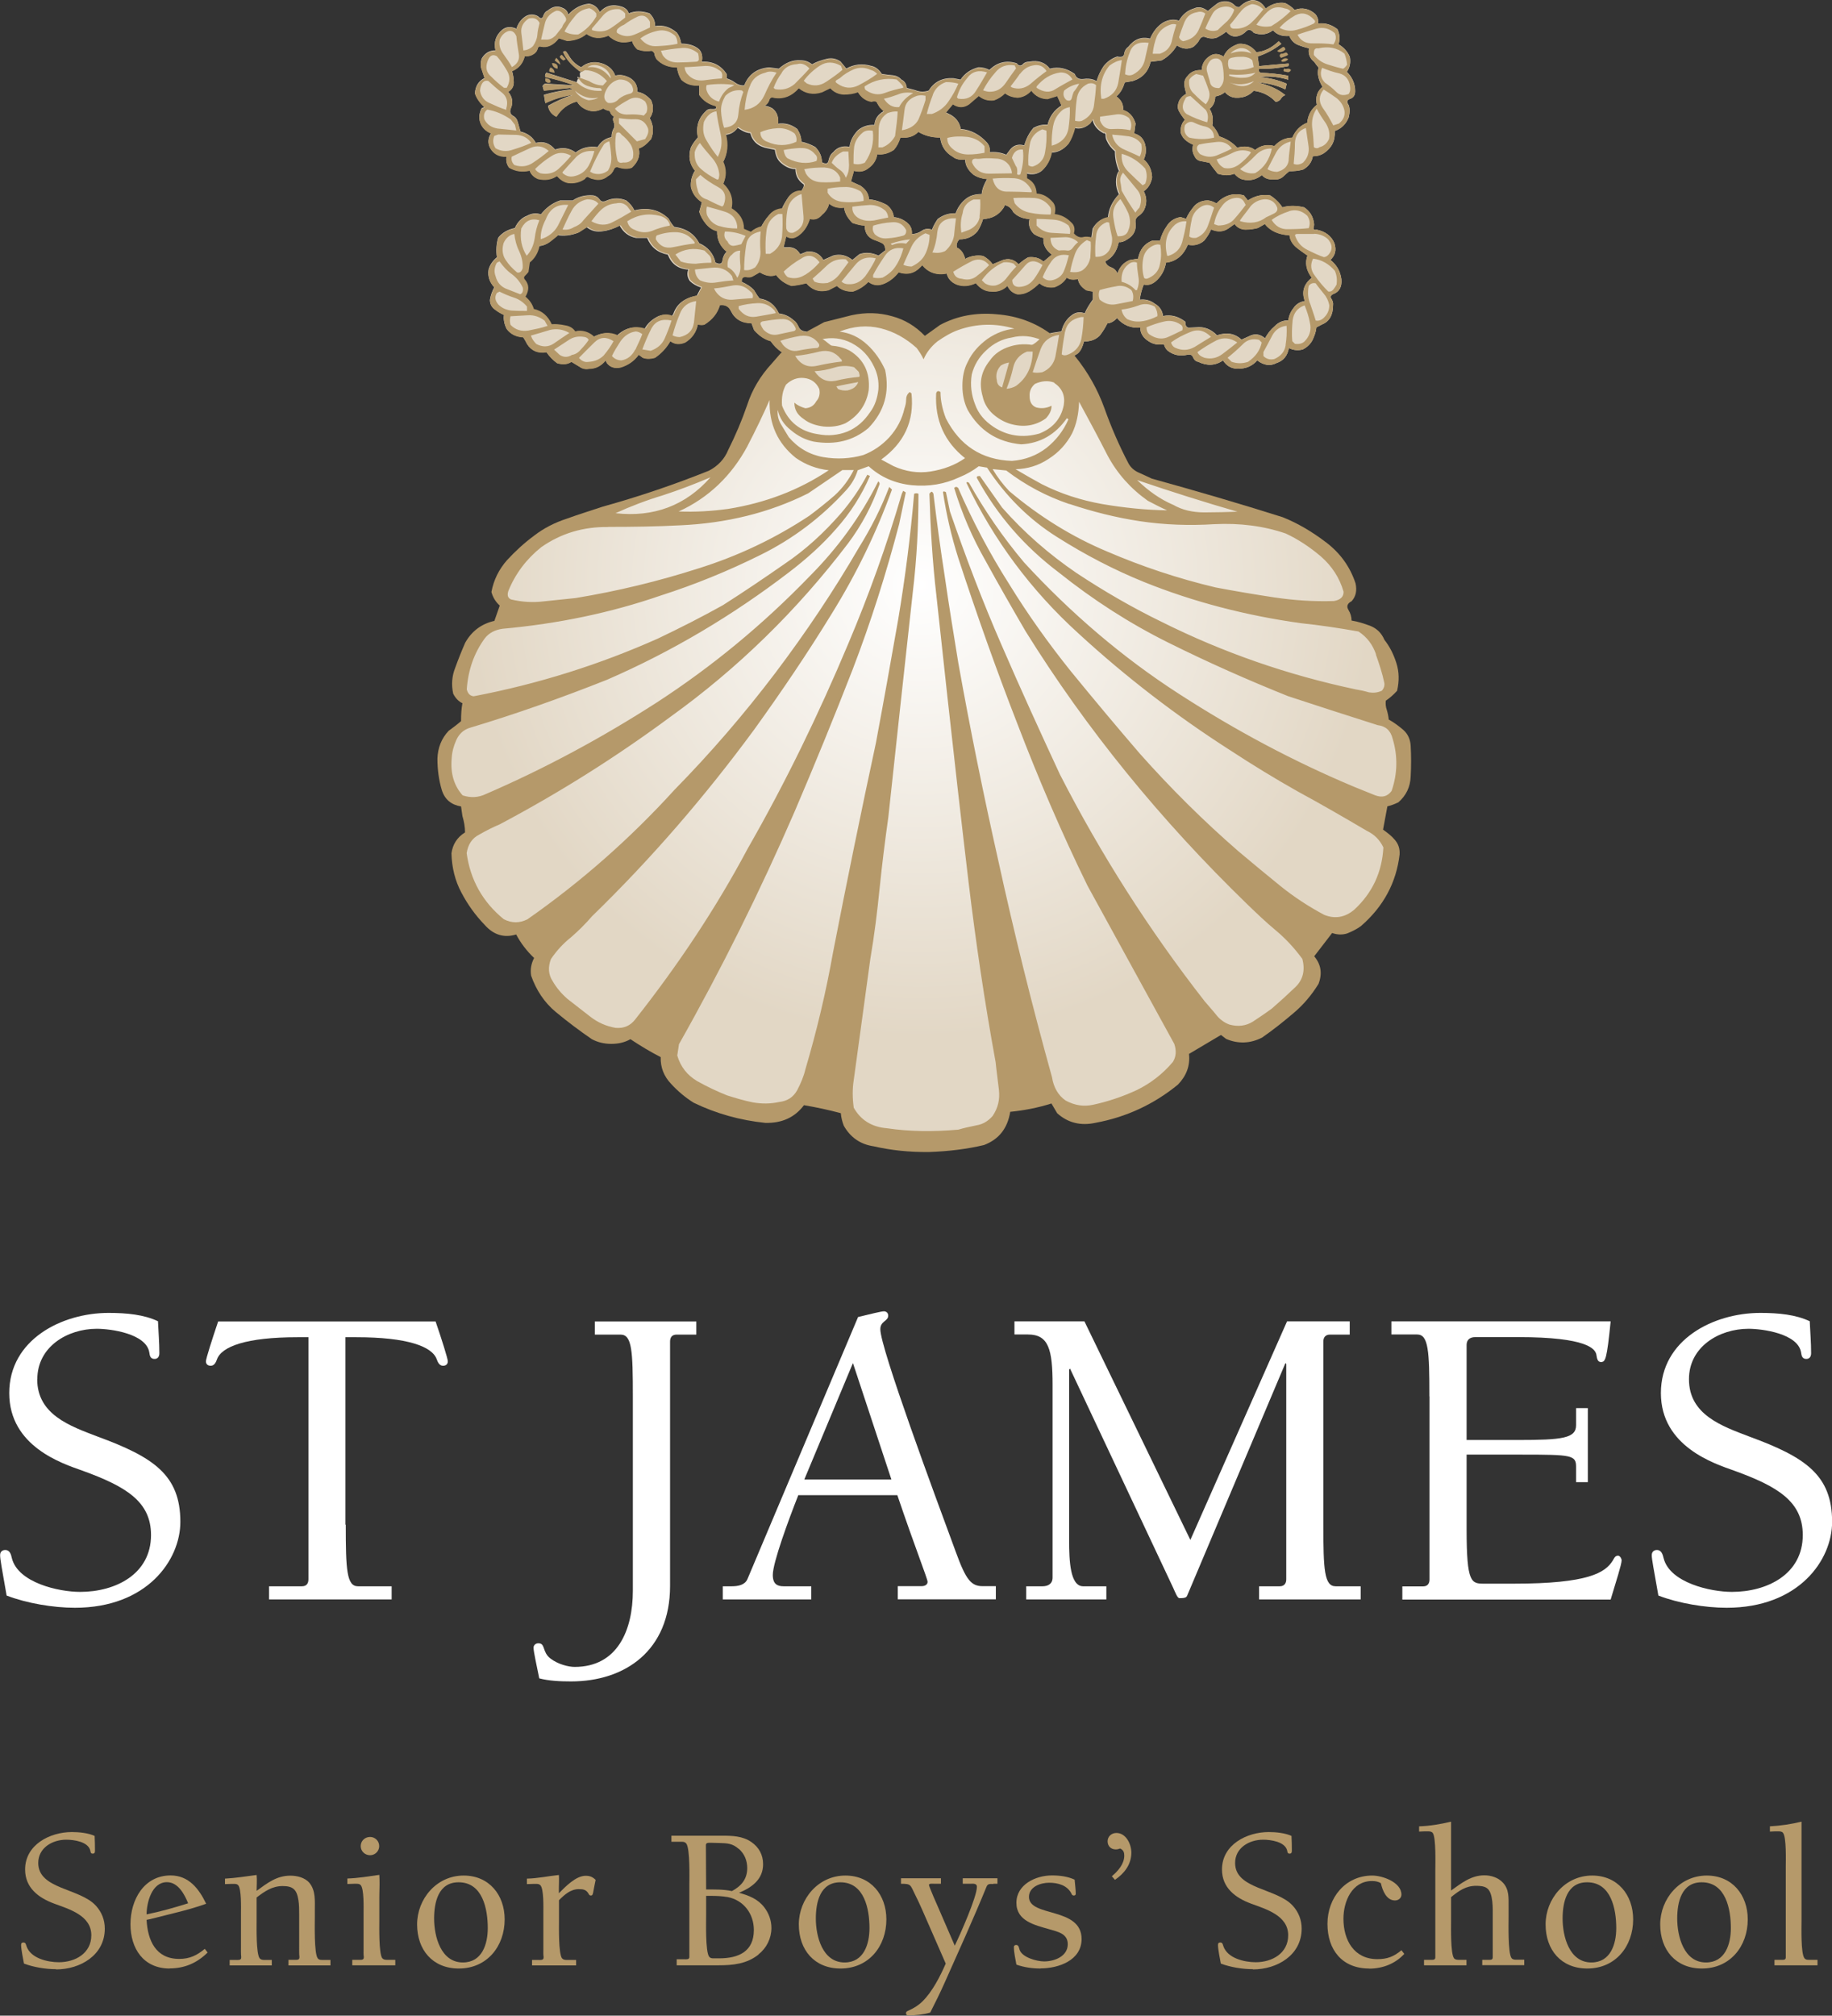 <?xml version="1.0" encoding="UTF-8"?> <svg xmlns="http://www.w3.org/2000/svg" xmlns:xlink="http://www.w3.org/1999/xlink" id="Layer_1" viewBox="0 0 160.49 176.51"><rect x="0" y="0" width="160.49" height="176.51" fill="#333333" stroke="none"/><defs><style>.cls-1{fill:url(#radial-gradient);}.cls-1,.cls-2,.cls-3,.cls-4{stroke-width:0px;}.cls-2{fill:#e2d7c5;}.cls-3{fill:#b5996a;}.cls-4{fill:#fff;}</style><radialGradient id="radial-gradient" cx="80.65" cy="51.2" fx="80.65" fy="51.2" r="39.64" gradientUnits="userSpaceOnUse"><stop offset="0" stop-color="#fff"></stop><stop offset="1" stop-color="#e2d7c5"></stop></radialGradient></defs><path class="cls-4" d="m3.26,120.78c0,3.1,2.88,4.1,5.29,5.02,4.91,1.8,7.25,3.37,7.25,7.47,0,3.34-2.91,7.52-9.24,7.52-1.88,0-4.22-.39-5.98-1.07-.42-2.38-.57-3.19-.57-3.53,0-.27.15-.46.46-.46.38,0,.5.38.57.72.54,2.15,4.1,2.95,5.98,2.95,3.07,0,6.21-1.53,6.21-4.98,0-2.95-2.22-4.26-6.02-5.64-1.73-.61-6.4-2.11-6.4-6.79s4.6-7.02,8.7-7.02c1.61,0,3.11.15,4.33.73.04.92.12,1.88.12,2.8,0,.27-.12.5-.42.5-.39,0-.42-.31-.46-.57-.27-1.65-3.38-2.07-4.6-2.07-2.57,0-5.21,1.57-5.21,4.41"></path><path class="cls-4" d="m30.29,133.51c0,3.95.08,5.4,1.07,5.4h2.95v1.15h-10.74v-1.15h2.88c.42,0,.57-.27.57-.61v-21.2h-.96c-4.49,0-6.67.81-7.06,1.96-.08.23-.23.54-.54.54-.23,0-.42-.12-.42-.39,0-.23.54-1.92,1.07-3.49h19.05c.54,1.57,1.07,3.26,1.07,3.49,0,.27-.19.39-.42.39-.31,0-.46-.31-.54-.54-.38-1.15-2.57-1.96-7.05-1.96h-.96v16.41Z"></path><path class="cls-4" d="m47.24,146.97c-.23-1.15-.5-2.34-.5-2.68,0-.23.19-.39.42-.39.65,0,.31.77,1.07,1.34.65.5,1.57.73,2.11.73,3.76,0,5.1-3.22,5.1-6.67v-17.02c0-3.95-.07-5.41-1.07-5.41h-2.26v-1.15h8.89v1.15h-1.73c-.42,0-.57.27-.57.61v21.4c0,5.67-3.95,8.36-8.67,8.36-.95,0-1.92-.04-2.8-.27"></path><path class="cls-4" d="m69.93,130.94c-.85,2.15-2.23,5.9-2.23,6.97,0,.81.39,1,.96,1h2.41v1.15h-7.75v-1.15h.77c.57,0,1.15-.11,1.38-.61l9.7-22.97c.96-.23,2.03-.5,2.26-.5.19,0,.38.12.38.38,0,.5-.69.46-.69,1.19,0,1.65,4.75,14.46,6.63,19.55.88,2.42,1.34,2.95,2.34,2.95h1.15v1.15h-8.59v-1.15h2.07c.27,0,.54-.11.54-.38s-1.08-2.95-2.65-7.59h-8.7Zm4.79-11.58l-4.26,10.2h7.63l-3.37-10.2Z"></path><path class="cls-4" d="m118.24,116.87h-1.73c-.42,0-.58.27-.58.61v16.03c0,3.95.08,5.4,1.08,5.4h2.19v1.15h-8.9v-1.15h1.8c.42,0,.58-.27.58-.61v-18.86l-.07-.08-8.59,20.32c-.07.19-.15.27-.69.27-.19,0-.35-.46-.58-.96l-9.01-19.14-.08.08v14.96c0,1.76.08,4.02,1.23,4.02h2.03v1.15h-7.02v-1.15h1.42c.46,0,.89-.19.89-.77v-16.87c0-3.11-.35-4.41-2.15-4.41h-1.19v-1.15h6.13l9.28,19.14,8.47-19.14h5.49v1.15Z"></path><path class="cls-4" d="m125.22,122.27c0-3.95-.08-5.41-1.07-5.41h-2.26v-1.15h19.21c-.34,3.37-.46,3.49-.8,3.57-.31,0-.39-.2-.46-.69-.12-.46-.77-1.5-6.83-1.5h-3.76c-.57,0-.77.31-.77.69v8.32h4.45c3.95,0,5.14-.15,5.14-1.3v-1.49h1.03v6.48h-1.03v-1.34c0-1.03-.39-1.07-4.76-1.07h-4.83v6.55c0,4.75.42,4.75,1.57,4.75h2.57c6.52,0,8.01-.96,8.67-2.03.11-.19.19-.42.46-.42.15,0,.31.23.31.42,0,.34-.5,1.88-.96,3.42h-18.25v-1.15h1.81c.42,0,.57-.27.57-.61v-16.03Z"></path><path class="cls-4" d="m147.96,120.78c0,3.1,2.87,4.1,5.29,5.02,4.91,1.8,7.25,3.37,7.25,7.47,0,3.34-2.91,7.52-9.24,7.52-1.88,0-4.22-.39-5.98-1.07-.42-2.38-.58-3.19-.58-3.53,0-.27.16-.46.46-.46.38,0,.5.38.58.72.54,2.15,4.11,2.95,5.98,2.95,3.07,0,6.21-1.53,6.21-4.98,0-2.95-2.22-4.26-6.02-5.64-1.72-.61-6.41-2.11-6.41-6.79s4.6-7.02,8.71-7.02c1.61,0,3.11.15,4.33.73.04.92.12,1.88.12,2.8,0,.27-.12.5-.42.5-.38,0-.42-.31-.46-.57-.27-1.65-3.38-2.07-4.6-2.07-2.57,0-5.22,1.57-5.22,4.41"></path><path class="cls-3" d="m4.92,172.44c-.9,0-1.97-.17-2.82-.49-.07-.39-.25-1.24-.25-1.63,0-.14.05-.22.2-.22.2,0,.22.17.27.32.36,1.07,1.85,1.41,2.84,1.41,1.43,0,2.84-.78,2.84-2.36,0-1.73-1.92-2.28-3.25-2.77-1.38-.51-2.55-1.39-2.55-2.99,0-2.18,2.18-3.28,4.1-3.28.61,0,1.43.08,1.99.34.02.41.03.82.03,1.21,0,.15.02.34-.19.34-.19,0-.19-.12-.22-.27-.19-.78-1.44-.95-2.11-.95-1.21,0-2.45.71-2.45,2.04,0,2.31,3.64,2.19,5.05,3.74.51.56.78,1.24.78,2.01,0,2.33-2.16,3.57-4.27,3.57Z"></path><path class="cls-3" d="m14.86,172.38c-2.28,0-3.43-1.73-3.43-3.88s1.19-4.27,3.52-4.27c1.58,0,2.48,1.16,3.11,2.48-.87.31-1.75.56-2.65.78l-2.23.56c-.12.03-.22.05-.34.07.1,1.8.8,3.42,2.86,3.42.92,0,1.55-.31,2.24-.88l.25.32c-.94.92-2.01,1.39-3.33,1.39Zm-.24-7.56c-1.33,0-1.77,1.79-1.78,2.82,1.24-.25,2.43-.59,3.64-.97-.31-.78-.88-1.85-1.85-1.85Z"></path><path class="cls-3" d="m25.27,172.1v-.48h.48c.17,0,.48.05.48-.2v-.1c-.03-.07-.02-.88-.02-1.02v-2.65c0-.42,0-.85-.07-1.27-.14-.9-.46-1.22-1.38-1.22s-1.6.48-2.28,1v2.04c0,.53-.05,2.84.26,3.28.1.12.24.15.39.15h.68v.48h-3.69v-.48h.53c.17,0,.48.05.48-.2v-.1c-.03-.07-.02-.88-.02-1.02v-2.79c0-.43.05-2.09-.24-2.43-.08-.1-.22-.12-.36-.12h-.22c-.2,0-.39.02-.58.02v-.48c.94-.05,1.85-.2,2.77-.32.05.46,0,.94,0,1.39.94-.68,1.75-1.33,2.96-1.33.59,0,1.29.17,1.68.65.54.66.46,1.58.46,2.38v.6c0,.56-.07,3.16.25,3.6.1.14.24.15.39.15h.73v.48h-3.69Z"></path><path class="cls-3" d="m30.86,172.1v-.48h.53c.17,0,.48.05.48-.2v-.1c-.03-.07-.02-.48-.02-.58v-3.23c0-.43.05-2.09-.25-2.43-.08-.1-.22-.12-.36-.12h-.22c-.2,0-.39.02-.59.02v-.48c.95-.03,1.87-.19,2.8-.32.02.29.02.58.02.85,0,.36-.02.71-.02,1.07v2.09c0,.53-.05,2.84.25,3.28.1.12.24.15.39.15h.76v.48h-3.77Zm1.56-9.64c-.44,0-.82-.34-.82-.8s.37-.8.82-.8.8.36.8.8-.36.8-.8.8Z"></path><path class="cls-3" d="m40.19,172.38c-2.29,0-3.65-1.63-3.65-3.86s1.7-4.28,4.08-4.28c2.23,0,3.59,1.7,3.59,3.84,0,2.36-1.55,4.3-4.01,4.3Zm-.02-7.55c-1.77,0-2.14,1.75-2.14,3.18,0,1.55.58,3.84,2.52,3.84,1.68,0,2.18-1.6,2.18-3.01,0-1.65-.44-4.01-2.55-4.01Z"></path><path class="cls-3" d="m51.96,165.73c-.03.14-.05.26-.2.26-.1,0-.14-.05-.19-.14-.2-.37-.46-.42-.87-.42-.71,0-1.26.49-1.73.97v1.8c0,.53-.05,2.84.26,3.28.1.12.24.15.39.15h.85v.48h-3.86v-.48h.53c.17,0,.48.05.48-.2v-.1c-.03-.07-.02-.48-.02-.58v-3.23c0-.43.05-2.11-.26-2.43-.1-.1-.22-.12-.36-.12h-.22c-.2,0-.39.02-.6.02v-.48c.95-.02,1.85-.22,2.8-.32.03.37,0,.77,0,1.14v.46c.56-.56,1.48-1.53,2.35-1.53.36,0,.61.1.87.36-.08.37-.15.75-.22,1.12Z"></path><path class="cls-3" d="m66.46,171.15c-1.04.83-2.24.95-3.54.95h-3.64v-.53h.65c.15,0,.46.05.46-.19v-6.34c0-.58.07-3.11-.26-3.59-.1-.14-.24-.17-.41-.17h-.9v-.53h4.39c.94,0,1.84.02,2.62.56.66.46,1.02,1.12,1.02,1.94,0,1.33-.99,2.04-2.11,2.5.87.24,1.65.54,2.21,1.27.41.53.63,1.16.63,1.82,0,.88-.42,1.75-1.12,2.29Zm-1.75-9.25c-.56-.48-.99-.49-1.7-.51-.26,0-.53-.02-.78-.02-.15,0-.39-.02-.39.2,0,1.29.02,2.6.02,3.89.75,0,1.51-.02,2.26.14.82-.44,1.34-1.05,1.34-2.01,0-.66-.24-1.26-.75-1.7Zm-1,4.22c-.46-.08-.94-.1-1.39-.1h-.46v1.72c0,.56-.07,3.15.26,3.6.08.12.22.15.36.15h.53c1.7,0,3.03-.6,3.03-2.48,0-1.43-.9-2.62-2.31-2.89Z"></path><path class="cls-3" d="m73.63,172.38c-2.29,0-3.65-1.63-3.65-3.86s1.7-4.28,4.08-4.28c2.23,0,3.59,1.7,3.59,3.84,0,2.36-1.55,4.3-4.01,4.3Zm-.02-7.55c-1.77,0-2.14,1.75-2.14,3.18,0,1.55.58,3.84,2.52,3.84,1.68,0,2.18-1.6,2.18-3.01,0-1.65-.44-4.01-2.55-4.01Z"></path><path class="cls-3" d="m87.01,164.98c-.25,0-.46-.05-.58.22-1.16,2.84-2.43,5.63-3.67,8.41-.39.88-.83,1.77-1.27,2.63-.6.17-1.29.25-1.92.25-.12,0-.2-.05-.2-.19,0-.17.14-.19.27-.26.42-.19.83-.44,1.17-.78.87-.85,1.56-2.21,2.04-3.31l-2.07-4.73c-.2-.46-.41-.9-.63-1.34-.41-.83-.32-.92-1.22-.92v-.48h3.5v.48h-.59c-.08,0-.46-.05-.46.1,0,.14.78,1.92.87,2.11l1.39,3.21c.46-.94,1.94-4.27,1.94-5.15,0-.34-.37-.27-.61-.27h-.63v-.48h3.04v.48h-.36Z"></path><path class="cls-3" d="m91.16,172.38c-.73,0-1.44-.1-2.12-.34-.08-.49-.22-1.04-.22-1.55,0-.12.1-.17.2-.17.22,0,.24.22.29.39.2.7,1.53,1.05,2.16,1.05.9,0,2.07-.44,2.07-1.51,0-.93-.88-1.09-1.63-1.31-1.24-.36-2.87-.71-2.87-2.31s1.68-2.4,3.11-2.4c.68,0,1.36.08,1.99.37.03.39.1.85.1,1.24,0,.1-.07.15-.17.15-.14,0-.17-.08-.22-.19-.37-.71-1.17-.93-1.94-.93s-1.77.36-1.77,1.24c0,1.8,4.61.85,4.61,3.69,0,1.87-2.02,2.57-3.59,2.57Z"></path><path class="cls-3" d="m97.67,164.61l-.27-.31c.53-.44,1.09-1.07,1.09-1.8,0-.29-.07-.49-.36-.63-.12.05-.25.08-.39.08-.42,0-.71-.29-.71-.71s.34-.73.77-.73c.85,0,1.31.99,1.31,1.72,0,1.04-.61,1.82-1.43,2.38Z"></path><path class="cls-3" d="m109.77,172.44c-.9,0-1.97-.17-2.82-.49-.07-.39-.25-1.24-.25-1.63,0-.14.05-.22.2-.22.2,0,.22.17.27.32.36,1.07,1.85,1.41,2.84,1.41,1.43,0,2.84-.78,2.84-2.36,0-1.73-1.92-2.28-3.25-2.77-1.38-.51-2.55-1.39-2.55-2.99,0-2.18,2.18-3.28,4.1-3.28.61,0,1.43.08,1.99.34.02.41.03.82.03,1.21,0,.15.02.34-.19.34-.19,0-.19-.12-.22-.27-.19-.78-1.44-.95-2.11-.95-1.21,0-2.45.71-2.45,2.04,0,2.31,3.64,2.19,5.05,3.74.51.56.78,1.24.78,2.01,0,2.33-2.16,3.57-4.27,3.57Z"></path><path class="cls-3" d="m119.94,172.38c-2.36,0-3.65-1.63-3.65-3.91s1.56-4.23,3.93-4.23c.88,0,2.55.58,2.55,1.67,0,.31-.27.51-.56.51-.76,0-1.1-.88-1.24-1.51-.24-.15-.51-.19-.78-.19-1.75,0-2.5,1.78-2.5,3.3,0,1.87.92,3.54,2.97,3.54.87,0,1.44-.22,2.11-.78l.25.32c-.8.87-1.9,1.29-3.08,1.29Z"></path><path class="cls-3" d="m129.85,172.1v-.48h.46c.17,0,.46.05.46-.2v-3.57c0-.61.07-2.14-.53-2.52-.25-.17-.63-.19-.93-.19-.9,0-1.51.44-2.19.99v2.14c0,.53-.05,2.77.25,3.2.08.12.24.15.39.15h.71v.48h-3.72v-.48h.51c.17,0,.48.05.48-.2v-7.65c0-.51.07-2.84-.22-3.25-.1-.14-.27-.15-.42-.15-.25,0-.53,0-.78.02v-.46c.95-.03,1.89-.19,2.8-.41v6.03c.92-.65,1.75-1.33,2.92-1.33.59,0,1.21.2,1.61.63.56.58.51,1.34.51,2.11v.9c0,.56-.07,3.14.25,3.6.08.12.24.15.39.15h.73v.48h-3.69Z"></path><path class="cls-3" d="m139.05,172.38c-2.29,0-3.65-1.63-3.65-3.86s1.7-4.28,4.08-4.28c2.23,0,3.59,1.7,3.59,3.84,0,2.36-1.55,4.3-4.01,4.3Zm-.02-7.55c-1.77,0-2.14,1.75-2.14,3.18,0,1.55.58,3.84,2.52,3.84,1.68,0,2.18-1.6,2.18-3.01,0-1.65-.44-4.01-2.55-4.01Z"></path><path class="cls-3" d="m149.09,172.38c-2.29,0-3.65-1.63-3.65-3.86s1.7-4.28,4.08-4.28c2.23,0,3.59,1.7,3.59,3.84,0,2.36-1.55,4.3-4.01,4.3Zm-.02-7.55c-1.77,0-2.14,1.75-2.14,3.18,0,1.55.58,3.84,2.52,3.84,1.68,0,2.18-1.6,2.18-3.01,0-1.65-.44-4.01-2.55-4.01Z"></path><path class="cls-3" d="m155.45,172.1v-.48h.53c.17,0,.46.05.46-.2v-7.97c0-.46.07-2.6-.25-2.96-.08-.1-.24-.12-.37-.12-.25,0-.51,0-.77.02v-.46c.94-.05,1.87-.19,2.77-.41v8.67c0,.53-.07,2.86.25,3.28.1.14.24.15.39.15h.76v.48h-3.77Z"></path><path class="cls-3" d="m60.61,4.16c-.17.12-.29.2-.44.29l.14.11c.24.03.44-.06.59-.23-.06-.23-.18-.26-.29-.17"></path><path class="cls-3" d="m60.66,5.41c.2,0,.38-.09.47-.23-.2-.14-.41-.09-.61.12,0,.06.03.09.15.12"></path><path class="cls-3" d="m60.84,4.63c-.15.06-.23.09-.32.06-.17.12-.17.24,0,.38.26-.09.47-.17.61-.26-.06-.2-.18-.26-.29-.17"></path><path class="cls-3" d="m60.78,6c-.06.14-.06.23,0,.26.06,0,.18.03.29.06.12.03.23-.03.32-.18-.09-.12-.2-.14-.32-.12-.12.03-.23.03-.29-.03"></path><path class="cls-2" d="m88.6,34.59c1.29-.46.91-1.14,2.51-1.56,1.68-.44,1.48-1.18,3.11-1.95.45-.21.61-.73.75-1.19h.24c.46-.03.84-.21,1.13-.5.26-.34.49-.7.67-1.07.32-.03.61-.2.84-.47.55.64,1.25.9,2.04.84,0,.49.26.9.73,1.19.38.26.82.35,1.34.26.06.23.18.44.35.58.5.38,1.05.49,1.69.35.26-.06.43,0,.52.23.09.21.23.35.44.38.78.38,1.51.35,2.18-.12.32.5.76.73,1.31.73.7,0,1.25-.23,1.69-.73.58.44,1.14.52,1.69.23.61-.2.96-.64,1.08-1.31.41.2.82.23,1.22.12.41-.21.7-.5.88-.88.17-.38.29-.73.31-1.05l.5-.26c.64-.26.96-.82.96-1.69.03-.17-.03-.38-.14-.55-.12-.17-.06-.32.14-.41.55-.2.79-.64.73-1.31-.09-.7-.41-1.25-.96-1.69.41-.38.55-.84.35-1.46-.26-.64-.82-1.05-1.57-1.19-.2.06-.29-.03-.26-.17.06-.17.06-.32.03-.44-.08-.58-.38-1.02-.84-1.34-.7-.17-1.37-.17-1.92,0-.26-.41-.61-.76-1.07-1.05-.73-.12-1.37.06-1.95.44l-.35-.44c-.93-.26-1.72,0-2.41.7-.23-.14-.49-.23-.73-.26-.47,0-.87.14-1.19.47-.29.35-.56.72-.73,1.14l-.49-.15c-.53.09-.93.35-1.19.76-.29.41-.49.84-.61,1.31h-.7c-.67.26-1.08.79-1.22,1.57l-.73.12c-.52.2-.9.61-1.08,1.19-.09-.26-.26-.44-.55-.55-.26-.09-.44-.26-.52-.52.64-.32,1.02-.87,1.19-1.69.23.03.49-.06.73-.23.61-.35.84-.87.73-1.57,0-.23.12-.41.32-.52.18-.14.32-.29.41-.44.29-.58.29-1.13,0-1.69.41-.29.64-.7.73-1.22-.03-.64-.26-1.17-.73-1.57.21-.44.23-.87.12-1.31-.14-.52-.47-.84-.96-.96l.12-.87c-.2-.64-.55-1.02-1.1-1.19.06-.47-.15-.87-.58-1.19.35-.29.58-.7.73-1.22l.7-.12c.84-.26,1.37-.82,1.57-1.69l.96-.12c.58-.32,1.02-.76,1.34-1.31.49.32.96.38,1.45.12.2-.17.41-.38.52-.61.15-.26.32-.32.55-.23.35.14.7.14.99.03.29-.15.58-.32.81-.52.32.38.67.5,1.08.38.23-.06.47-.2.67-.41.2-.2.44-.15.67.14.64.23,1.19.15,1.68-.23.35.41.84.55,1.43.5.14.35.38.61.7.76.35.14.7.26,1.02.32-.09.46.06.87.46,1.19.12.17.23.32.38.5-.15.55,0,1.11.35,1.69-.47.38-.64.9-.5,1.57-.49.38-.78.9-.84,1.57-.61.23-1.05.7-1.31,1.31-.58,0-1.11.23-1.57.73-.64-.17-1.19-.06-1.69.35-.41-.32-.93-.38-1.57-.21-.41-.46-.93-.78-1.57-.99-.15-.38-.35-.7-.61-.96.11-.55.03-1.02-.23-1.45.35-.29.49-.67.49-1.08.32-.06.61-.17.84-.38.26.29.58.47.96.49.64.03,1.16-.18,1.57-.61.75.09,1.4.41,1.92.96.18,0,.32-.08.44-.23.09-.17.23-.29.41-.35-.67-.55-1.49-.9-2.42-1.11h.12c.9.09,1.66.29,2.3.61l.12-.5c-.73-.32-1.54-.52-2.42-.58.85-.12,1.69-.03,2.56.23-.03-.12-.03-.23,0-.35-.82-.15-1.63-.23-2.41-.26-.17-.06-.2-.17-.15-.35.9.03,1.75-.06,2.56-.23.06-.14.06-.23,0-.23-.87.06-1.71.15-2.56.23l-.12-.84c.76-.26,1.43-.61,2.07-1.11l-.23-.23c-.61.58-1.25.9-1.95.96-.41-.52-.93-.79-1.57-.73-.61.2-1.08.55-1.31,1.11-.38-.23-.73-.29-1.08-.12-.55.29-.82.76-.84,1.31-.55-.03-.96.15-1.22.5-.23.23-.32.49-.3.79.03.26.09.52.17.79-.26.12-.46.32-.61.58-.15.35-.18.67-.03.93.14.26.32.52.52.76-.26.26-.38.61-.38,1.07.12.5.49.84,1.1,1.11-.09.38-.06.7.12.99.11.26.32.41.55.44.26.06.52.09.76.15.2.29.44.61.73.96.56.17,1.02.17,1.45,0,.23.26.47.44.73.5.61.15,1.17.03,1.69-.38.23.29.58.41,1.08.38.29.03.56-.06.76-.23.21-.2.38-.35.56-.49.41,0,.82-.03,1.22-.15.47-.26.76-.67.84-1.16.38,0,.7-.09.96-.26.7-.47,1.02-1.11.96-1.95.58-.2.99-.61,1.22-1.19.11-.44.11-.79,0-1.08-.2-.29-.15-.46.14-.55.29-.11.43-.32.43-.67,0-.61-.23-1.19-.73-1.69.26-.38.35-.81.26-1.31-.21-.5-.55-.84-.99-1.11.15-.44.11-.87-.09-1.31-.52-.41-1.08-.58-1.69-.5.03-.35-.06-.61-.26-.84-.52-.46-1.16-.61-1.81-.35-.23-.26-.52-.46-.84-.61-.61-.09-1.19.09-1.69.49C110.58.23,110.17,0,109.68,0c-.44.09-.79.29-1.1.61-.18.03-.32-.03-.47-.2-.17-.15-.37-.26-.61-.29-.35-.03-.67.03-.93.23-.26.2-.52.41-.76.61-.41-.32-.82-.41-1.19-.23-.58.17-1.02.52-1.34,1.08-.38-.14-.82-.12-1.31.12-.52.29-.93.79-1.22,1.45-.76-.2-1.4.06-1.92.73-.2.14-.32.35-.35.61-.03.23-.23.32-.61.23-.47.15-.87.44-1.19.84-.29.44-.49.87-.61,1.31l-.26-.12c-.26-.09-.58-.12-.93-.06-.35.03-.61-.09-.72-.44-.67-.49-1.4-.67-2.19-.47-.41-.55-1.02-.76-1.8-.61-.23,0-.43.06-.58.23-.17.17-.35.14-.52-.09-.9-.29-1.72-.09-2.39.58-.29-.15-.61-.23-.96-.23-.67.17-1.2.52-1.57,1.08l-.61-.12c-.96-.06-1.69.29-2.18,1.08-.35.12-.7.12-.99.03-.32-.12-.61-.17-.93-.26-.03-.35-.2-.61-.47-.73-.2-.23-.47-.35-.76-.38-.32-.03-.64-.06-.96-.12-.26-.41-.58-.64-.93-.7-.78-.23-1.51-.14-2.18.23l-.5-.61c-.38-.26-.78-.35-1.25-.23-.46.12-.9.26-1.25.47-.29-.23-.61-.35-.99-.35-.7-.06-1.34.21-1.92.73l-.85-.11c-1.08.09-1.8.61-2.18,1.57-.29.03-.55-.06-.79-.23-.23-.18-.49-.29-.75-.38v-.38c-.5-.76-1.22-1.13-2.18-1.08.09-.41.03-.79-.23-1.08-.41-.35-.93-.5-1.57-.5-.06-.38-.18-.7-.38-.96-.58-.5-1.22-.7-1.92-.58.03-.44-.15-.78-.47-1.11-.67-.23-1.28-.23-1.83,0-.06-.26-.26-.46-.58-.58-.79-.26-1.43-.12-1.95.46-.2-.41-.52-.67-.96-.73-.73.09-1.31.41-1.81.96-.03-.26-.21-.47-.47-.58-.47-.23-.9-.14-1.34.23-.15.06-.29.2-.38.46-.08.26-.23.26-.46.03-.35-.2-.73-.2-1.08,0-.41.26-.7.67-.84,1.19v-.11c-.47-.2-.87-.17-1.22.11-.55.47-.76,1.08-.58,1.8-.52,0-.93.23-1.22.73-.09.29-.12.61,0,.9.09.26.18.55.26.79-.52.26-.81.7-.84,1.34.15.44.44.84.84,1.19-.08.03-.17.09-.26.12-.2.41-.26.81-.12,1.22.15.44.47.76.96.96-.26.38-.32.79-.12,1.22.29.55.78.84,1.46.82-.06.38.03.7.23.96.55.32,1.14.41,1.8.26.12.35.38.58.73.73.64.15,1.19.06,1.66-.26.29.32.61.55.99.61.55.06,1.02-.06,1.45-.35.11-.17.23-.23.35-.14.12.06.23.12.38.14.49.15.93.06,1.31-.26.23-.12.38-.29.5-.55.09-.23.26-.29.47-.17.44.12.79.12,1.11,0,.55-.5.75-1.05.61-1.69.35-.09.7-.38,1.08-.81.26-.64.2-1.22-.12-1.83.32-.46.38-.99.12-1.57-.35-.41-.76-.67-1.22-.73.06-.49-.15-.9-.58-1.19-.46-.26-.9-.35-1.34-.23-.2-.55-.61-.9-1.19-1.08-.67-.2-1.28-.09-1.8.35-.5-.26-.85-.61-1.11-1.08-.06-.09-.12-.18-.18-.26-.09-.12-.17-.09-.29,0,.23.58.7,1.11,1.31,1.57.15.18.35.18.61,0,.76.03-.29-.84.23-.23l-.51.4c-.41,0,.08.71-.33.44-.32-.12.32.12,0,0,.15.35.41.61.79.76.38.14-1.17-.76-.79-.76.12.03-.12.32-.12.47-.84.06.61.55,0,0l-2.65-.84c-.09.09-.14.2-.11.38.84.18,1.69.41,2.53.73l-2.53-.15c-.18.09-.26.18-.2.32.03.12.06.23.09.29l2.27-.23.26.11c-.93.09-1.75.26-2.53.49l.12.73c.79-.38,1.6-.61,2.42-.73-.73.23-1.45.55-2.18.96.06.43.32.76.73.96.44-.7,1.02-1.13,1.8-1.34.15.26.35.47.61.61.55.32,1.11.32,1.69,0,.12.09.32.17.58.23.06.23.17.38.38.49-.12.12-.12.26-.06.44.09.18.09.35.06.52-.14.23-.23.49-.23.84-.52.09-.93.38-1.22.87-.76-.11-1.4.06-1.92.47-.55-.41-1.17-.47-1.8-.26-.47-.55-1.02-.76-1.69-.58-.26-.49-.7-.84-1.34-.99l-.23-.81c-.06-.23-.17-.44-.44-.58-.23-.15-.29-.35-.18-.64.23-.52.14-1.02-.23-1.46.32-.18.49-.47.49-.82s-.06-.67-.15-.99c.61-.26.96-.7,1.11-1.31.32.03.61-.06.84-.23.15-.11.23-.23.29-.41.03-.18.15-.26.29-.2.58.12,1.11-.14,1.57-.73l.73.23c.67-.03,1.25-.23,1.69-.61.58.41,1.22.44,1.92.15.58.55,1.25.72,2.07.47.09.32.26.55.46.73.41.14.81.2,1.22.12.14.03.23.12.29.26,0,.18.09.32.17.47.44.47,1.02.73,1.8.73.06.41.18.78.38,1.08.43.41.99.55,1.57.49v.84c.35.5.84.82,1.42.96.15.2.06.29-.23.29-.29-.03-.5.03-.61.18-.64.58-.9,1.37-.7,2.3-.26.29-.47.58-.61.87-.26.79-.12,1.46.35,2.04-.29.46-.4.96-.35,1.45.14.56.46.99.96,1.31l-.23.84c.11.38.32.73.58,1.05.29.35.61.55.99.64-.03.7.23,1.31.84,1.81-.2.17-.32.41-.38.75-.03.32-.23.38-.61.2-.17-.79-.67-1.37-1.42-1.69-.44-.84-1.17-1.31-2.18-1.43-.15-.14-.32-.38-.5-.72-.81-.79-1.83-1.02-3-.73-.17-.35-.41-.64-.72-.87-.55-.23-1.14-.23-1.69,0-.29.14-.49.14-.64-.09-.14-.2-.35-.32-.55-.35-.73-.06-1.34.12-1.8.44h-1.11c-.7.23-1.22.64-1.69,1.22-.41-.15-.82-.09-1.2.12-.49.18-.84.55-1.08,1.08-.61.12-1.11.41-1.45.84-.17.52-.2,1.11-.12,1.72-.35.29-.61.64-.73,1.08-.09.58.09,1.11.5,1.54-.2.38-.32.73-.38,1.11,0,.35.15.64.44.84.26.2.52.35.79.47-.06.41.03.81.23,1.22.35.47.84.7,1.45.73.12.17.23.38.35.61.38.58.93.82,1.69.7.26.38.58.7.93.96.5.14.9.12,1.25-.12.23.14.47.29.73.44.23.17.52.23.82.17.55,0,1.05-.23,1.45-.73l.11.23c.29.38.7.49,1.22.38.64-.2,1.16-.55,1.57-1.11l.35.26c.29.12.67.12,1.08,0,.55-.38.99-.84,1.34-1.45.38.29.81.32,1.31.11.61-.38.96-.9,1.1-1.57.23.06.44.06.59,0,.7-.44,1.13-.99,1.34-1.69.43-.06.76.09.96.5.35.73.96,1.08,1.81,1.08l.23.61c.44.49.9.81,1.45.96.26.38.58.7.96.96l.86.86c.47.53.7.3,1.82,1.29,1,.89,2.5,1.71,3.2,1.68,0,0,1.3-.41,1.33-1.56.01-.49-.63-1.12-1.17-1.64-1.32-1.29-1.15-.72-2.04-1.48-.89-.76-1.93-.95-1.93-.95-.29-.03-.49-.18-.58-.41-.11-.23-.23-.44-.41-.55-.38-.35-.81-.55-1.31-.61-.35-.76-.9-1.19-1.69-1.31-.17-.2-.32-.44-.49-.73-.29-.32-.67-.55-1.08-.73-.03-.32.09-.46.35-.44.23.06.47.03.61-.06l.61-.35c.52.32,1.02.41,1.43.23.32.44.76.76,1.34.96.43-.03.87-.12,1.31-.23.52.61,1.16.81,1.95.61l.73-.38c.35.35.85.52,1.42.49.52-.17.96-.46,1.34-.84.41.32.9.38,1.46.12.44-.2.84-.52,1.19-.96.76.26,1.4.09,1.92-.47l.15-.15c.52.64,1.25.9,2.15.73.09.44.38.76.85.96.55.2,1.14.15,1.69-.12.38.47.81.73,1.34.73.52.06,1.02-.09,1.43-.49.18.38.44.61.84.73.38.03.73-.06,1.08-.26.32-.2.61-.43.88-.7.37.32.81.41,1.31.35.47-.17.84-.44,1.08-.84.26.18.58.21.99.12.06.41.29.7.73.99l.58.11v.7c-.29.41-.55.81-.72,1.22-.35-.15-.73-.12-1.08.12-.5.35-.81.84-.96,1.46l-.73.11c-1.53.29-.98.95-2.74,1.36-.65.15-2.59.72-2.78,2.21,0,0-.61,2.13,1.94,1.86m11.53-9.65c.49.12.93-.09,1.34-.58.32-.38.52-.82.61-1.34.87-.09,1.51-.61,1.92-1.57.52.12,1.01,0,1.42-.35.26-.32.47-.64.61-.99.58.26,1.1.23,1.57-.12l.49-.35c.23.32.58.49.96.49.41,0,.76-.06,1.08-.14l.61-.35c.47.61,1.2.93,2.16.99.03.38.23.73.55,1.02.35.29.7.52,1.02.75-.23.64-.12,1.28.38,1.95-.7.55-.91,1.22-.61,2.04-.41.06-.76.26-.99.61-.26.32-.41.7-.46,1.08-.47,0-.87.17-1.2.52-.35.29-.61.64-.84,1.05-.41-.35-.81-.41-1.22-.26l-.84.38c-.58-.55-1.31-.67-2.15-.38-.49-.52-1.11-.78-1.81-.7-.26,0-.46.03-.67.03-.2-.03-.29-.18-.29-.52-.61-.47-1.25-.64-1.95-.5-.06-.46-.29-.84-.73-1.08-.38-.29-.81-.41-1.31-.35.06-.47.18-.9.35-1.34m-9.63-13.74c-.41.44-.67.99-.85,1.57-.52-.15-.93,0-1.22.35l-.35.47c-.47-.21-.96-.26-1.46-.23.06-.32-.03-.61-.23-.84-.64-.7-1.4-1.11-2.3-1.19-.08-.53-.37-.93-.84-1.22l-.46-.23.61-.73c.47.32.96.32,1.42,0l.85-.73c.38.32.81.44,1.34.38.38-.14.7-.35.96-.61.29.23.67.35,1.08.38.47-.03.88-.23,1.22-.61.35.47.84.73,1.43.73l.84-.26.38.84c-.64.41-1.05.96-1.22,1.69-.44-.03-.84.06-1.19.26m-20.75,9.52c.55-.35.9-.87,1.11-1.54.41.11.76,0,1.08-.38.32-.26.52-.58.61-.96.38.32.81.41,1.31.35.06.49.32.93.73,1.34.38.12.73.23,1.08.23,0,.58.23.99.73,1.22.23.09.49.17.72.29.24.09.35.32.35.67l-.59.46c-.58-.26-1.14-.32-1.68-.12l-.61.5c-.49-.41-1.08-.55-1.69-.38l-.85.38c-.32-.55-.79-.79-1.45-.73l-.58.23c-.26-.44-.61-.64-1.11-.61h-.35l.23-.96c.32.2.64.2.96,0m6.78-9.75c-.61-.03-1.08.15-1.46.47-.41.44-.67.9-.73,1.45-.58-.12-1.08.03-1.43.47-.23.17-.35.44-.41.73-.06.29-.23.32-.58.15,0-.52-.2-.96-.58-1.34-.41-.23-.81-.38-1.22-.46,0-.38-.12-.73-.35-1.11-.52-.41-1.08-.55-1.69-.47.06-.58-.09-1.02-.49-1.34-.24-.14-.5-.23-.73-.23.23-.12.35-.26.44-.5.06-.23.2-.32.41-.23.84.14,1.57-.15,2.18-.84.55.46,1.25.61,2.04.35l.72-.35c.32.35.7.52,1.17.55.46,0,.87-.06,1.25-.2.29.47.67.76,1.19.84.23-.08.38-.06.47.06.06.15.17.29.26.44l.35.35c-.52.29-.79.7-.82,1.22m2.88,8.56c-.35-.29-.76-.47-1.19-.49-.03-.41-.23-.79-.61-1.08-.55-.29-1.05-.44-1.57-.49,0-.44-.23-.84-.73-1.19l-.84-.38.26-.93c.49.15.93.06,1.31-.26.44-.32.67-.76.73-1.19.5.06.96-.06,1.45-.38.26-.29.44-.64.58-1.08.67.06,1.17-.09,1.57-.5.58.35,1.22.5,1.92.5.09.73.44,1.31,1.11,1.69.23.2.61.29,1.08.23,0,.49.23.93.73,1.34.35.23.76.35,1.19.38-.26.44-.44.87-.47,1.31-.61,0-1.08.15-1.45.47-.41.35-.67.76-.84,1.22-.58-.03-1.11.15-1.57.5-.2.29-.38.61-.5.93-.32-.12-.64-.09-.93.12-.26.18-.55.26-.84.26.03-.38-.06-.7-.38-.96m4.57,1.43c.64,0,1.16-.23,1.57-.7.23-.35.38-.73.49-1.08.78-.03,1.37-.35,1.8-.99l.11-.23c.35.09.58.29.73.61.35.38.84.58,1.43.61-.12.49,0,.93.38,1.31.26.17.55.29.84.35-.06.55.17,1.02.73,1.46l-.73.61c-.35-.32-.79-.44-1.34-.38-.26.14-.55.35-.84.61-.4-.44-.9-.55-1.43-.35l-.84.35c-.23-.32-.52-.55-.84-.73-.55-.09-1.08,0-1.57.26-.14-.52-.38-.84-.73-.99-.06-.29.03-.52.23-.73m-23.02,4.95c-1.04.18-1.74.7-2.04,1.57l-.14.23c-.38-.17-.79-.17-1.2,0-.52.26-.93.61-1.19,1.11-.93-.29-1.72-.09-2.42.58-.7-.32-1.37-.26-2.07.12-.49-.44-1.05-.61-1.66-.46-.2-.29-.49-.47-.9-.53-.41-.09-.79-.12-1.16-.09-.35-.76-.87-1.19-1.57-1.34-.12-.41-.35-.76-.73-1.08.32-.55.32-1.02,0-1.43-.14-.14-.17-.26-.06-.38.11-.11.23-.23.32-.35l.12-.84c.44-.35.73-.84.85-1.45.35-.03.64-.14.93-.35.26-.2.52-.41.75-.61.55.09,1.13.03,1.8-.23l.73-.47c.41.32.88.44,1.4.35.5-.06.99-.23,1.49-.49.32.58.79.96,1.45,1.08h.96c.32.79.9,1.28,1.81,1.46.32.82.9,1.25,1.8,1.31-.15.32-.09.67.12.99.26.26.58.44.99.58l-.38.73Zm4.71-5.53l-.61-.26c0-.79-.38-1.37-1.08-1.8.17-.84-.09-1.57-.73-2.16.29-.64.29-1.28,0-1.92.38-.7.47-1.51.23-2.42.43-.03.79-.23,1.07-.61.38.26.73.44,1.1.46.21.76.73,1.2,1.58,1.34l.58.12c.06.47.2.84.49,1.11.38.35.82.58,1.31.58,0,.58.26,1.02.72,1.34.06.12-.03.32-.23.61-.41-.03-.79.12-1.08.47-.26.38-.47.73-.61,1.08-.49.03-.87.23-1.14.58-.29.32-.5.67-.67.99-.38.09-.7.26-.96.5m29.89.46c-.29-.06-.55-.09-.76-.03-.23.06-.47,0-.7-.2l-.12-.12c.12-.41.03-.73-.23-.96-.43-.44-.9-.67-1.45-.73.09-.41.06-.73-.12-.99-.41-.49-.9-.79-1.46-.81-.03-.64-.32-1.08-.84-1.34v-.47c.52.15.96.06,1.34-.23.47-.44.73-.96.85-1.6.52,0,1.02-.23,1.45-.73.23-.35.44-.84.58-1.42.46.12.9,0,1.34-.38l.23-.35c.09.49.41.9.96,1.19.12-.03.18.03.18.18s.02.29.09.44c.17.38.41.7.73.96,0,.64.12,1.19.35,1.72-.18.23-.26.58-.26.96s.09.73.26,1.08c-.58.61-.91,1.31-.96,2.04-.58.09-1.02.41-1.34.96l-.12.84Z"></path><path class="cls-3" d="m92.11,29.29c-1.4-1.05-3-1.63-4.8-1.77-1.81-.17-3.46.14-4.95.93l-1.34.96c-.81-.84-1.77-1.43-2.88-1.72-1.11-.32-2.3-.35-3.52-.09l-2.42.61-1.77.96-2.07,1.8-.73.84c-1.02,1.1-1.75,2.33-2.18,3.67-.46,1.34-1.02,2.65-1.66,3.93-.32.79-.9,1.4-1.69,1.81-3.05,1.22-6.14,2.27-9.28,3.14-1.05.35-2.1.67-3.14,1.05-1.08.35-2.04.84-2.88,1.49-.87.64-1.66,1.37-2.38,2.15-.7.79-1.17,1.72-1.37,2.79.12.44.35.85.73,1.19l-.47,1.34c-1.16.26-2.01.93-2.56,1.92-.32.73-.61,1.46-.87,2.18-.29.73-.35,1.48-.18,2.27.2.41.5.7.81.84-.09.47-.12.99-.12,1.57-.41.35-.76.61-1.08.84-.64.67-.96,1.51-.99,2.44,0,.96.12,1.86.38,2.74.26.85.85,1.31,1.69,1.45l.12.84c.14.47.23.96.23,1.43-.7.44-1.08,1.05-1.19,1.83.03,1.25.32,2.42.87,3.44.55,1.05,1.22,1.98,2.03,2.82.79.9,1.72,1.17,2.77.85.38.73.91,1.43,1.57,2.06-.26.5-.35,1.02-.26,1.55.44,1.25,1.14,2.33,2.15,3.17,1.05.87,2.1,1.66,3.17,2.39.49.26,1.05.41,1.69.41s1.17-.12,1.69-.41c.87.58,1.75,1.11,2.65,1.57-.03.9.29,1.69.9,2.33.61.67,1.28,1.22,1.98,1.66,1.98.96,4.08,1.54,6.29,1.77,1.49.03,2.59-.5,3.38-1.55,1.07.18,2.15.41,3.23.7.03.38.12.73.26,1.1.58,1.02,1.45,1.63,2.62,1.8,1.52.35,3.12.52,4.86.5,1.72-.06,3.32-.26,4.8-.61,1.31-.5,2.06-1.45,2.3-2.91,1.2-.12,2.42-.35,3.61-.73l.5.85c.93.84,2.06,1.13,3.37.84,2.71-.5,5.12-1.63,7.22-3.35.75-.79,1.07-1.66.96-2.68l2.8-1.66.46.35c1.04.44,2.1.41,3.14-.12.93-.64,1.83-1.36,2.73-2.12.91-.76,1.63-1.63,2.22-2.59.35-.93.2-1.72-.38-2.41l1.57-2.04c.47.17.93.17,1.34.03.44-.18.84-.38,1.19-.64,1.98-1.72,3.09-3.81,3.38-6.26.03-.49-.09-.9-.41-1.28-.29-.35-.67-.64-1.04-.9l.38-2.04c.26-.06.58-.17.96-.35.67-.58,1.05-1.34,1.08-2.27.05-.9.05-1.8,0-2.68-.03-.55-.23-1.02-.64-1.39-.41-.35-.84-.67-1.28-.91-.03-.29-.09-.58-.17-.84-.09-.26-.12-.52-.09-.81.38-.26.7-.55.99-.87.2-.87.18-1.66-.06-2.42-.24-.76-.58-1.45-1.05-2.04-.26-.61-.67-.99-1.22-1.22-.55-.2-1.08-.38-1.66-.47,0-.32-.09-.64-.27-.93-.2-.32-.08-.58.27-.76.38-.41.49-.93.35-1.57-.47-1.42-1.31-2.62-2.57-3.58-1.22-.93-2.5-1.69-3.81-2.21-3.76-1.19-7.57-2.3-11.47-3.38-.37-.18-.75-.35-1.13-.52-.41-.18-.7-.44-.9-.79-.84-1.6-1.54-3.23-2.12-4.86-.59-1.63-1.43-3.14-2.59-4.57l-2.04-1.92Z"></path><polygon class="cls-2" points="92.73 29.13 91.26 29.79 90.77 30.28 88.92 30.87 87.25 31.81 86.85 32.81 87.05 34.01 88.32 34.55 89.66 33.61 90.66 32.94 91.73 32.61 92.94 31.61 93.87 31.07 94.54 30.54 92.73 29.13"></polygon><polygon class="cls-2" points="68.26 30.47 70.4 32.27 71.34 33.01 72.47 33.68 73.61 34.48 74.61 34.28 75.15 33.61 75.35 32.68 74.21 31.54 72.88 30.47 71.85 29.79 70.94 29.33 69.8 29 68.26 30.47"></polygon><path class="cls-1" d="m92.34,33.52c.7.47.99,1.11.85,1.95-.23,1.19-.96,2.04-2.15,2.5-1.46.41-2.8.2-3.99-.58-.79-.52-1.34-1.16-1.63-1.98-.32-.82-.44-1.69-.29-2.62.2-.79.61-1.51,1.28-2.12.64-.61,1.4-.99,2.21-1.11.88-.23,1.75-.15,2.65.23l-.49.49c-.79-.2-1.57-.17-2.3.06-.75.23-1.37.64-1.78,1.25-.75.93-.96,1.95-.61,3.14.12.58.44,1.11.88,1.51.46.41.96.7,1.51.87,1.19.35,2.24.17,3.14-.47.35-.38.5-.73.5-1.11-.47.23-.9.26-1.34.15-.38-.15-.58-.47-.58-.96-.03-.44.11-.79.46-1.1.56-.26,1.14-.32,1.69-.12m1.57,4.45c-.49.93-1.19,1.69-2.07,2.24-.87.58-1.83.87-2.88.9.84.5,1.6.93,2.3,1.31,1.66.84,3.4,1.4,5.29,1.74,1.89.32,3.78.52,5.68.55-.64-.29-1.19-.58-1.69-.84-1.52-1.08-2.68-2.39-3.52-3.96-.82-1.6-1.66-3.17-2.5-4.71-.03,1.05-.23,1.98-.61,2.77m-.47-1.31c-.99,1.4-2.3,2.18-3.99,2.27-2.12-.2-3.66-1.22-4.68-3-.32-.64-.47-1.34-.47-2.12s.14-1.49.47-2.1c.38-.81.96-1.45,1.72-2.01.75-.52,1.54-.81,2.36-.9-1.63-.49-3.29-.46-4.92.12-.64.23-1.22.58-1.81.99-.55.44-.96.96-1.22,1.57-.2-.41-.41-.73-.61-.99-.93-.84-1.98-1.43-3.14-1.72-1.19-.29-2.39-.2-3.61.29.93.12,1.72.49,2.42,1.14.67.61,1.19,1.37,1.57,2.21.41,1.95-.06,3.64-1.46,5.09-1.31,1.11-2.91,1.51-4.8,1.19-.7-.15-1.37-.47-1.98-.99-.64-.49-1.02-1.11-1.16-1.78-.06.47.06.9.29,1.28.23.38.47.76.67,1.1.82.96,1.83,1.54,3.03,1.75,1.19.2,2.36.14,3.49-.18.84-.32,1.63-.84,2.3-1.57.67-.75,1.11-1.6,1.31-2.5.09-.26.15-.52.15-.78s.09-.5.32-.67l.15.12c.26,2.42-.64,4.34-2.65,5.79l1.08.58c1.05.47,2.13.64,3.23.47,1.14-.18,2.16-.56,3.03-1.17-1.8-1.43-2.65-3.32-2.53-5.67.06-.21.18-.26.38-.12,0,.75.17,1.51.47,2.3,1.22,2.39,3.15,3.64,5.79,3.73,1.17-.09,2.16-.47,3.03-1.14.84-.67,1.49-1.51,1.92-2.5l-.12-.09m9.29,7.57c.78.46,1.72.67,2.73.67s1.98-.03,2.91-.06c-2.91-.84-5.85-1.77-8.79-2.77.99.96,2.04,1.69,3.14,2.16m-9.08-.06c-1.98-.67-3.81-1.63-5.53-2.94l-1.19-.12c.41.7.9,1.34,1.45,1.92,2.65,2.24,5.53,4.02,8.59,5.3,3.05,1.31,6.2,2.36,9.49,3.14,1.69.32,3.4.61,5.12.87,1.74.26,3.49.38,5.24.32.58-.09.87-.38.85-.82-.35-1.22-1.02-2.24-1.98-3.08-.99-.84-2.01-1.51-3.08-2.01-1.95-.67-4.05-.93-6.26-.82-2.21.14-4.36.06-6.52-.26-2.12-.32-4.16-.84-6.17-1.51m26.86,13.18c-.29-.84-.78-1.52-1.54-2.01-1.63-.29-3.32-.55-5.06-.73-4.8-.67-9.4-1.86-13.74-3.61-2.59-1.05-5.12-2.36-7.6-3.93-2.45-1.54-4.51-3.58-6.14-6.08l-.73-.12c-.5.38-1.05.7-1.69.96-1.31.61-2.68.84-4.16.7-1.46-.15-2.74-.7-3.79-1.66l-.96.35c-.2.64-.52,1.19-.96,1.69-2.21,2.44-4.75,4.34-7.57,5.73-2.82,1.4-5.73,2.59-8.73,3.55-4.37,1.51-8.99,2.47-13.85,2.91-.64.09-1.19.35-1.57.85-.93,1.28-1.45,2.76-1.57,4.45.09.38.29.58.61.61,5.68-1.08,11.06-2.79,16.15-5.06,1.95-.93,3.84-1.89,5.67-2.91,1.83-1.16,3.64-2.39,5.44-3.64,1.81-1.22,3.43-2.71,4.92-4.42.87-1.02,1.66-2.15,2.3-3.37l.23.11c-.73,1.69-1.71,3.23-2.96,4.63-1.22,1.4-2.62,2.65-4.14,3.81-4.94,3.78-10.24,6.93-15.92,9.4-3.96,1.57-7.98,3-12.05,4.22-.55.17-.93.55-1.16,1.05-.23.5-.38,1.05-.41,1.6-.12,1.34.2,2.41.96,3.26.7.23,1.37.2,2.04-.12,5.18-2.24,10.16-4.92,14.99-8.03,4.83-3.14,9.28-6.81,13.36-11.03,2.47-2.48,4.48-5.24,6.02-8.32.09.09.14.17.11.26-.64,1.83-1.54,3.55-2.76,5.18-4.48,5.88-9.66,10.94-15.57,15.19-4.8,3.55-9.78,6.67-14.93,9.4-.61.26-1.19.55-1.8.9-.64.32-.99.87-1.11,1.63.32,2.33,1.4,4.28,3.26,5.79.7.35,1.37.35,2.07,0,4.66-3.26,8.94-7.01,12.89-11.35,3.14-3.2,6.08-6.61,8.79-10.18,2.73-3.61,5.18-7.28,7.36-11.03,1.05-1.69,1.95-3.46,2.65-5.3l.24.23c-1.37,3.79-3.12,7.39-5.27,10.86-2.12,3.46-4.39,6.81-6.78,10.13-4.28,5.82-8.99,11.29-14.23,16.38-.55.64-1.19,1.28-1.83,1.83-.7.56-1.28,1.19-1.77,1.92-.26.7-.23,1.34.15,1.92.32.56.75,1.08,1.31,1.57.64.5,1.31,1.02,1.98,1.54.64.5,1.39.85,2.24.99.73.06,1.28-.2,1.69-.72,3.75-4.75,7.07-9.72,9.86-14.96,3.32-5.79,6.23-11.79,8.82-17.96,1.8-4.25,3.38-8.64,4.69-13.13l.12-.26.23.14-.58,2.77c-1.13,4.31-2.47,8.55-4.07,12.72-1.63,4.19-3.32,8.32-5.09,12.46-3,6.92-6.37,13.71-10.13,20.37l-.15.99c.29.99.87,1.72,1.74,2.24.87.49,1.75.9,2.62,1.25.73.23,1.49.46,2.24.61.79.14,1.54.14,2.33-.03.73-.09,1.22-.41,1.57-1.02.32-.61.58-1.22.73-1.86.99-3.35,1.8-6.75,2.42-10.24,1.19-6.11,2.44-12.22,3.75-18.31.67-3.58,1.31-7.16,1.95-10.8.61-3.64,1.08-7.3,1.4-11.03.14-.06.26-.06.38,0,0,2.85-.15,5.71-.49,8.56-.73,6.64-1.45,13.24-2.15,19.76-.29,2.07-.55,4.13-.76,6.2-.21,2.1-.47,4.19-.82,6.23l-1.45,10.59c-.12.76-.12,1.54,0,2.42.61,1.08,1.57,1.69,2.91,1.8,1.95.29,4.05.32,6.26.12.49-.15,1.02-.26,1.6-.38.55-.09,1.02-.38,1.4-.82.47-.7.64-1.43.55-2.27-.09-.81-.21-1.63-.29-2.44-.96-5.24-1.75-10.57-2.39-15.92-.64-5.39-1.25-10.77-1.84-16.13-.32-2.91-.64-5.85-.96-8.82-.35-3-.52-5.97-.61-8.91l.11-.12c.09-.09.15-.06.24.12.29,2.39.61,4.8.99,7.22.37,2.59.79,5.12,1.19,7.59,1.04,5.82,2.21,11.56,3.49,17.26,1.4,6.4,2.97,12.74,4.72,19.03.14.9.55,1.6,1.19,2.04.81.44,1.6.55,2.42.37,1.34-.29,2.59-.72,3.81-1.28,1.19-.58,2.27-1.4,3.17-2.47.29-.47.32-.99.12-1.58-2.53-4.6-5.06-9.23-7.6-13.85-2.27-4.63-4.3-9.37-6.14-14.17-1.86-4.77-3.58-9.63-5.18-14.52-.61-1.92-1.05-3.84-1.34-5.77.03-.09.09-.09.26,0l.35,1.69c1.37,3.96,2.85,7.86,4.51,11.67,1.66,3.84,3.38,7.6,5.12,11.35,3.58,6.99,7.8,13.62,12.69,19.88.32.38.67.76.99,1.16.29.38.7.7,1.17.87.78.21,1.45.12,2.06-.26.58-.38,1.13-.75,1.68-1.16.67-.58,1.34-1.19,2.04-1.86.67-.64.87-1.48.61-2.47-.7-.96-1.49-1.8-2.33-2.5-.88-.73-1.69-1.51-2.51-2.3-7.62-7.39-14.09-15.34-19.41-23.9-1.19-2.04-2.36-4.08-3.49-6.14-1.17-2.04-2.09-4.19-2.76-6.4.12-.12.23-.12.35,0,1.25,2.88,2.74,5.7,4.48,8.44,1.63,2.65,3.44,5.18,5.38,7.6,1.98,2.42,3.99,4.83,6.05,7.22,2.71,3.05,5.59,5.91,8.68,8.59,1.22,1.02,2.44,2.04,3.63,3,1.19.96,2.47,1.8,3.84,2.53.93.38,1.83.24,2.65-.46,1.57-1.46,2.42-3.26,2.54-5.44-.32-.67-.79-1.14-1.46-1.46-1.97-1.16-3.99-2.33-6.02-3.43-2.01-1.13-4.02-2.36-6.02-3.67-4.63-2.97-9.03-6.34-13.19-10.16-4.17-3.78-7.46-8.21-9.84-13.21.03-.09.09-.09.23,0,1.37,2.44,2.97,4.77,4.83,6.98,4.07,4.42,8.58,8.29,13.56,11.5,4.95,3.2,10.07,5.93,15.37,8.15l1.81.73c.61.23,1.08.12,1.45-.38.52-1.51.55-3.06.09-4.57-.18-.73-.61-1.1-1.31-1.19-2.65-.84-5.27-1.69-7.83-2.53-3.55-1.42-7.04-2.97-10.48-4.68-3.41-1.69-6.61-3.75-9.64-6.17-3-2.27-5.36-4.98-7.13-8.21-.09-.15-.03-.23.23-.23l1.95,2.77c1.95,2.21,4.13,4.1,6.52,5.73,2.42,1.6,4.89,3.03,7.46,4.28,5.44,2.71,11.09,4.66,17,5.91.38.06.75.14,1.16.26.38.06.76.03,1.13-.15.2-.23.26-.5.2-.73-.17-.81-.43-1.6-.73-2.44m-62.45-13.94c-1.46.44-2.82.96-4.16,1.57,3.35.38,6.14-.67,8.32-3.14-1.37.58-2.74,1.11-4.16,1.57m7.42-4.34c-1.4,2.62-3.43,4.57-6.05,5.76,1.45.06,2.91-.03,4.36-.23,3.23-.52,6.17-1.63,8.79-3.38-1.08-.12-2.03-.49-2.88-1.08-1.6-1.28-2.36-2.97-2.3-5.07-.58,1.31-1.22,2.65-1.92,3.99m-12.22,7.13c-2.18-.03-4.13.55-5.87,1.77-1.31,1.05-2.27,2.33-2.88,3.84-.12.38-.03.61.23.73.96.23,1.92.29,2.88.17.93-.09,1.86-.2,2.79-.29,3.7-.61,7.28-1.48,10.74-2.59,3.46-1.08,6.72-2.62,9.75-4.63.73-.55,1.48-1.14,2.21-1.78.7-.64,1.25-1.4,1.66-2.21h-.99l-3,2.04c-3.43,1.72-7.19,2.62-11.2,2.8-2.07.11-4.16.14-6.32.14m18.71-15.83c.85-.12,1.66,0,2.42.38,1.28.78,1.83,1.95,1.69,3.49-.2,1.25-.9,2.24-2.03,2.88-.58.26-1.22.35-1.92.29-.7-.09-1.28-.29-1.72-.64-.58-.38-.84-.84-.84-1.45.26.23.58.38.96.49.44-.03.75-.23.96-.61.26-.29.35-.67.26-1.08-.26-.58-.73-.9-1.34-.96-.58-.06-1.11.14-1.57.58-.29.5-.41,1.11-.35,1.84.55,1.42,1.6,2.27,3.14,2.5.9.18,1.77.09,2.59-.23.82-.35,1.45-.9,1.98-1.69.44-.58.64-1.25.73-1.98.06-.76-.09-1.42-.38-2.01-.43-.9-1.07-1.6-1.95-2.06-.84-.44-1.77-.55-2.74-.32-.18.06-.18.15-.09.23.12.11.18.23.2.35"></path><path class="cls-3" d="m112.32,4.16c-.17.12-.29.2-.44.29l.14.11c.24.03.44-.06.59-.23-.06-.23-.18-.26-.29-.17"></path><path class="cls-3" d="m112.38,5.41c.2,0,.38-.09.47-.23-.2-.14-.41-.09-.61.12,0,.06.03.09.15.12"></path><path class="cls-3" d="m112.55,4.63c-.15.06-.23.09-.32.06-.17.12-.17.24,0,.38.26-.09.47-.17.61-.26-.06-.2-.18-.26-.29-.17"></path><path class="cls-3" d="m112.49,6c-.06.14-.06.23,0,.26.06,0,.18.03.29.06.12.03.23-.03.32-.18-.09-.12-.2-.14-.32-.12-.12.03-.23.03-.29-.03"></path><path class="cls-3" d="m49.57,5.18l-.35-.38c-.18.09-.21.14-.15.26.09.09.15.15.26.23.06,0,.14-.03.23-.12"></path><path class="cls-3" d="m48.73,5.06l-.14.23c.2.18.38.29.49.38,0-.2-.14-.41-.35-.61"></path><path class="cls-3" d="m48.35,5.53c.06.29.2.44.49.49.06-.29-.06-.44-.35-.49h-.14Z"></path><path class="cls-3" d="m48.58,6.37c0-.2-.12-.38-.35-.46-.09.11-.14.23-.11.35.15.06.32.09.46.12"></path><path class="cls-3" d="m47.77,6.87v.23c.14.17.29.2.46.11.03-.23-.15-.35-.46-.35"></path><path class="cls-3" d="m88.6,34.59c1.29-.46.91-1.14,2.51-1.56,1.68-.44,1.48-1.18,3.11-1.95.45-.21.61-.73.75-1.19h.24c.46-.03.84-.21,1.13-.5.26-.34.49-.7.67-1.07.32-.03.61-.21.84-.47.55.64,1.25.91,2.04.84,0,.49.26.9.73,1.19.38.26.82.35,1.34.26.06.23.18.44.35.58.5.38,1.05.49,1.69.35.26-.06.43,0,.52.23.09.2.23.35.44.38.78.38,1.51.35,2.18-.12.32.5.76.73,1.31.73.7,0,1.25-.23,1.69-.73.58.44,1.14.52,1.69.23.61-.2.96-.64,1.08-1.31.41.2.82.23,1.22.12.41-.21.7-.5.88-.88.17-.38.29-.73.31-1.05l.5-.26c.64-.26.96-.82.96-1.69.03-.17-.03-.38-.14-.55-.12-.17-.06-.32.14-.41.55-.2.79-.64.73-1.31-.09-.7-.41-1.25-.96-1.69.41-.38.55-.84.35-1.46-.26-.64-.82-1.05-1.57-1.19-.2.06-.29-.03-.26-.17.06-.18.06-.32.03-.44-.08-.58-.38-1.02-.84-1.34-.7-.18-1.37-.18-1.92,0-.26-.41-.61-.76-1.07-1.05-.73-.12-1.37.06-1.95.44l-.35-.44c-.93-.26-1.72,0-2.41.7-.23-.14-.49-.23-.73-.26-.47,0-.87.15-1.19.47-.29.35-.56.73-.73,1.14l-.49-.15c-.53.09-.93.35-1.19.76-.29.41-.49.84-.61,1.31h-.7c-.67.26-1.08.79-1.22,1.57l-.73.12c-.52.2-.9.61-1.08,1.19-.09-.26-.27-.44-.55-.55-.26-.09-.44-.26-.52-.52.64-.32,1.02-.88,1.19-1.69.23.03.49-.06.73-.23.61-.35.84-.87.73-1.57,0-.23.12-.41.32-.52.18-.15.32-.29.41-.44.29-.58.29-1.13,0-1.69.41-.29.64-.7.73-1.22-.03-.64-.26-1.17-.73-1.57.21-.44.23-.87.12-1.31-.14-.52-.47-.84-.96-.96l.12-.88c-.2-.64-.55-1.02-1.1-1.19.06-.47-.15-.87-.58-1.19.35-.29.58-.7.73-1.22l.7-.12c.84-.26,1.37-.82,1.57-1.69l.96-.12c.58-.32,1.02-.76,1.34-1.31.49.32.96.38,1.45.12.2-.18.41-.38.52-.61.15-.26.32-.32.55-.23.35.14.7.14.99.03.29-.15.58-.32.81-.52.32.38.67.5,1.08.38.23-.06.47-.2.67-.41.2-.2.44-.15.67.14.64.23,1.19.15,1.68-.23.35.41.84.55,1.43.5.14.35.38.61.7.76.35.14.7.26,1.02.32-.09.46.06.87.46,1.19.12.17.23.32.38.5-.15.55,0,1.11.35,1.69-.47.38-.64.9-.5,1.57-.49.38-.78.9-.84,1.57-.61.23-1.05.7-1.31,1.31-.58,0-1.11.23-1.57.73-.64-.17-1.19-.06-1.69.35-.41-.32-.93-.38-1.57-.2-.41-.46-.93-.78-1.57-.99-.15-.38-.35-.7-.61-.96.11-.55.03-1.02-.23-1.45.35-.29.49-.67.49-1.08.32-.06.61-.17.84-.38.26.29.58.47.96.49.64.03,1.16-.18,1.57-.61.76.09,1.4.41,1.92.96.18,0,.32-.08.44-.23.09-.17.23-.29.41-.35-.67-.55-1.49-.9-2.42-1.11h.12c.9.09,1.66.29,2.3.61l.12-.5c-.73-.32-1.54-.52-2.42-.58.85-.12,1.69-.03,2.56.23-.03-.12-.03-.23,0-.35-.82-.15-1.63-.23-2.41-.26-.17-.06-.2-.17-.15-.35.9.03,1.75-.06,2.56-.23.06-.14.06-.23,0-.23-.87.06-1.71.15-2.56.23l-.12-.84c.76-.26,1.43-.61,2.07-1.11l-.23-.23c-.61.58-1.25.9-1.95.96-.41-.52-.93-.79-1.57-.73-.61.2-1.08.55-1.31,1.11-.38-.23-.73-.29-1.08-.12-.55.29-.82.76-.84,1.31-.55-.03-.96.15-1.22.5-.23.23-.32.49-.3.79.03.26.09.52.17.79-.26.12-.46.32-.61.58-.15.35-.18.67-.03.93.14.26.32.52.52.76-.26.26-.38.61-.38,1.08.12.5.49.84,1.1,1.11-.09.38-.06.7.12.99.11.26.32.41.55.44.26.06.52.09.76.15.2.29.44.61.73.96.56.17,1.02.17,1.45,0,.23.26.47.44.73.5.61.15,1.17.03,1.69-.38.23.29.58.41,1.08.38.29.03.56-.06.76-.23.21-.2.38-.35.55-.49.41,0,.82-.03,1.22-.15.47-.26.76-.67.84-1.16.38,0,.7-.09.96-.26.7-.47,1.02-1.11.96-1.95.58-.2.99-.61,1.22-1.19.11-.44.11-.79,0-1.08-.2-.29-.15-.46.14-.55.29-.11.43-.32.43-.67,0-.61-.23-1.19-.73-1.69.26-.38.35-.81.26-1.31-.21-.49-.55-.84-.99-1.11.15-.44.11-.87-.09-1.31-.52-.41-1.08-.58-1.69-.5.03-.35-.06-.61-.26-.84-.52-.46-1.16-.61-1.81-.35-.23-.26-.52-.46-.84-.61-.61-.09-1.19.09-1.69.49-.29-.49-.7-.73-1.19-.73-.44.09-.79.29-1.1.61-.18.03-.32-.03-.47-.2-.17-.15-.37-.26-.61-.29-.35-.03-.67.03-.93.23-.26.2-.52.41-.76.61-.41-.32-.82-.41-1.19-.23-.58.17-1.02.52-1.34,1.08-.38-.14-.82-.12-1.31.12-.52.29-.93.79-1.22,1.46-.76-.2-1.4.06-1.92.73-.2.14-.32.35-.35.61-.03.23-.23.32-.61.23-.47.15-.87.44-1.19.84-.29.44-.5.87-.61,1.31l-.26-.12c-.26-.09-.58-.12-.93-.06-.35.03-.61-.09-.72-.44-.67-.5-1.4-.67-2.18-.47-.41-.55-1.02-.76-1.8-.61-.23,0-.43.06-.58.23-.17.17-.35.14-.52-.09-.9-.29-1.72-.09-2.39.58-.29-.14-.61-.23-.96-.23-.67.17-1.2.52-1.57,1.08l-.61-.12c-.96-.06-1.69.29-2.19,1.08-.34.12-.7.12-.99.03-.32-.12-.61-.17-.93-.26-.03-.35-.2-.61-.47-.73-.2-.23-.47-.35-.76-.38-.32-.03-.64-.06-.96-.12-.26-.41-.58-.64-.93-.7-.78-.23-1.51-.14-2.18.23l-.5-.61c-.38-.26-.78-.35-1.25-.23-.46.12-.9.26-1.25.47-.29-.23-.61-.35-.99-.35-.7-.06-1.34.2-1.92.73l-.85-.11c-1.08.09-1.8.61-2.18,1.57-.29.03-.55-.06-.79-.23-.23-.18-.5-.29-.75-.38v-.38c-.5-.76-1.22-1.13-2.18-1.08.09-.41.03-.79-.23-1.08-.41-.35-.93-.5-1.57-.5-.06-.38-.18-.7-.38-.96-.58-.5-1.22-.7-1.92-.58.03-.44-.15-.78-.47-1.11-.67-.23-1.28-.23-1.83,0-.06-.26-.26-.46-.58-.58-.79-.26-1.43-.12-1.95.46-.2-.41-.52-.67-.96-.73-.73.09-1.31.41-1.81.96-.03-.26-.2-.47-.47-.58-.47-.23-.9-.15-1.34.23-.15.06-.29.2-.38.46-.08.26-.23.26-.46.03-.35-.2-.73-.2-1.08,0-.41.26-.7.67-.84,1.19v-.11c-.47-.21-.87-.18-1.22.11-.55.47-.76,1.08-.58,1.81-.52,0-.93.23-1.22.73-.09.29-.12.61,0,.9.09.26.18.55.26.79-.52.26-.81.7-.84,1.34.15.44.44.84.84,1.19-.08.03-.17.09-.26.12-.2.41-.26.81-.12,1.22.15.44.47.76.96.96-.26.38-.32.79-.12,1.22.29.55.78.84,1.46.81-.06.38.03.7.23.96.55.32,1.14.41,1.8.26.12.35.38.58.73.73.64.15,1.19.06,1.66-.26.29.32.61.55.99.61.55.06,1.02-.06,1.45-.35.11-.17.23-.23.35-.14.12.06.23.12.38.14.49.15.93.06,1.31-.26.23-.12.38-.29.5-.55.09-.23.26-.29.47-.18.44.12.79.12,1.11,0,.55-.5.75-1.05.61-1.69.35-.09.7-.38,1.08-.82.26-.64.2-1.22-.12-1.83.32-.46.38-.99.12-1.57-.35-.41-.76-.67-1.22-.73.06-.5-.15-.9-.58-1.19-.46-.26-.9-.35-1.34-.23-.2-.55-.61-.9-1.19-1.08-.67-.2-1.28-.09-1.8.35-.5-.26-.85-.61-1.11-1.08-.06-.09-.12-.17-.18-.26-.09-.12-.17-.09-.29,0,.23.58.7,1.11,1.31,1.57.15.18.35.18.61,0,.76.03,1.4.35,1.92.96l-.35.38c-.41,0-.81-.12-1.22-.38-.32-.12-.64-.23-.96-.35.15.35.41.61.79.76.38.14.76.21,1.13.21.12.03.15.09.15.23-.84.06-1.57-.18-2.18-.73l-2.65-.84c-.09.09-.14.2-.11.38.84.18,1.69.41,2.53.73l-2.53-.15c-.18.09-.26.18-.2.32.03.12.06.24.09.29l2.27-.23.26.11c-.93.09-1.75.26-2.53.49l.12.73c.79-.38,1.6-.61,2.42-.73-.73.23-1.46.55-2.18.96.06.44.32.76.73.96.44-.7,1.02-1.13,1.8-1.34.15.26.35.47.61.61.55.32,1.11.32,1.69,0,.12.09.32.17.58.23.06.23.17.38.38.5-.12.12-.12.26-.06.44.09.18.09.35.06.52-.14.23-.23.5-.23.84-.52.09-.93.38-1.22.87-.76-.11-1.4.06-1.92.47-.55-.41-1.17-.47-1.81-.26-.47-.55-1.02-.76-1.69-.58-.26-.49-.7-.84-1.34-.99l-.23-.81c-.06-.23-.17-.44-.44-.58-.23-.15-.29-.35-.18-.64.23-.52.14-1.02-.23-1.46.32-.18.49-.47.49-.82s-.06-.67-.15-.99c.61-.26.96-.7,1.11-1.31.32.03.61-.06.84-.23.15-.11.23-.23.29-.41.03-.17.15-.26.29-.2.58.12,1.11-.14,1.57-.73l.73.23c.67-.03,1.25-.23,1.69-.61.58.41,1.22.44,1.92.15.58.55,1.25.72,2.07.47.09.32.26.55.46.73.41.14.82.2,1.22.12.14.03.23.12.29.26,0,.18.09.32.17.47.44.47,1.02.73,1.8.73.06.41.18.78.38,1.08.43.41.99.55,1.57.5v.84c.35.5.84.82,1.42.96.15.21.06.29-.23.29-.29-.03-.5.03-.61.17-.64.58-.9,1.37-.7,2.3-.26.29-.47.58-.61.87-.26.79-.12,1.46.35,2.04-.29.46-.4.96-.35,1.45.14.55.46.99.96,1.31l-.23.84c.11.38.32.73.58,1.05.29.35.61.55.99.64-.03.7.23,1.31.84,1.81-.21.18-.32.41-.38.76-.03.32-.23.38-.61.2-.17-.79-.67-1.37-1.42-1.69-.44-.84-1.17-1.31-2.18-1.43-.15-.14-.32-.38-.5-.73-.81-.79-1.83-1.02-3-.73-.17-.35-.41-.64-.72-.87-.55-.23-1.14-.23-1.69,0-.29.15-.49.15-.64-.09-.14-.2-.35-.32-.55-.35-.73-.06-1.34.12-1.8.44h-1.11c-.7.23-1.22.64-1.69,1.22-.41-.15-.82-.09-1.19.12-.49.18-.84.55-1.08,1.08-.61.12-1.11.41-1.45.84-.17.52-.2,1.11-.12,1.72-.35.29-.61.64-.73,1.08-.09.58.09,1.11.5,1.54-.2.38-.32.73-.38,1.11,0,.35.15.64.44.84.26.2.52.35.79.47-.06.41.03.81.23,1.22.35.47.84.7,1.45.73.12.17.23.38.35.61.38.58.93.82,1.69.7.26.38.58.7.93.96.49.14.9.12,1.25-.12.23.14.47.29.73.44.23.17.52.23.82.17.55,0,1.05-.23,1.45-.73l.11.23c.29.38.7.49,1.22.38.64-.2,1.16-.55,1.57-1.11l.35.26c.29.12.67.12,1.08,0,.55-.38.99-.84,1.34-1.45.38.29.82.32,1.31.11.61-.38.96-.9,1.1-1.57.23.06.44.06.59,0,.7-.44,1.13-.99,1.34-1.69.44-.06.76.09.96.5.35.73.96,1.08,1.81,1.08l.23.61c.44.5.9.81,1.45.96.26.38.58.7.96.96l.86.86c.47.53.7.3,1.82,1.29,1,.89,2.5,1.71,3.2,1.68,0,0,1.3-.41,1.33-1.56.01-.49-.63-1.12-1.17-1.64-1.32-1.29-1.15-.73-2.04-1.48-.89-.76-1.93-.95-1.93-.95-.29-.03-.49-.18-.58-.41-.11-.23-.23-.44-.41-.55-.38-.35-.81-.55-1.31-.61-.35-.76-.9-1.19-1.69-1.31-.17-.2-.32-.44-.49-.73-.29-.32-.67-.55-1.08-.73-.03-.32.09-.46.35-.44.23.06.47.03.61-.06l.61-.35c.52.32,1.02.41,1.43.23.32.44.76.76,1.34.96.43-.03.87-.12,1.31-.23.52.61,1.16.81,1.95.61l.73-.38c.35.35.85.52,1.42.49.52-.17.96-.46,1.34-.84.41.32.9.38,1.46.12.44-.2.84-.52,1.19-.96.75.26,1.4.09,1.92-.47l.15-.15c.52.64,1.25.9,2.15.73.09.44.38.76.85.96.55.21,1.14.15,1.69-.12.38.47.81.73,1.34.73.52.06,1.02-.09,1.43-.49.17.38.44.61.84.73.38.03.73-.06,1.08-.26.32-.2.61-.43.88-.7.37.32.81.41,1.31.35.47-.17.84-.44,1.08-.84.26.18.58.21.99.12.06.41.29.7.73.99l.58.11v.7c-.29.41-.55.81-.72,1.22-.35-.15-.73-.12-1.08.12-.5.35-.81.84-.96,1.46l-.73.11c-1.53.29-.98.94-2.74,1.36-.65.15-2.59.72-2.78,2.21,0,0-.61,2.13,1.94,1.86m19.61-27.14l-.61-.23c.73.26,1.45.2,2.18-.12-.41.41-.93.55-1.57.35m.64-.64c-.47.03-.87-.06-1.25-.17v-.12c.78.06,1.54.03,2.3-.15-.26.29-.61.44-1.05.44m-.29-2.59c.43-.03.75.14.99.46-.55-.23-1.17-.23-1.83,0,.17-.2.46-.38.84-.46m-1.05,1.19c0-.23.17-.35.46-.38.23-.06.55-.06.87-.06.35.03.61.12.79.32l.12.58c-.7.29-1.43.32-2.15.15-.09-.2-.12-.41-.09-.61m-1.72.12c.14-.26.35-.41.61-.41.27-.03.47.12.58.41.09.38.14.76.14,1.16.03.41-.09.76-.38,1.02-.52.03-.79-.18-.84-.61-.09-.26-.15-.52-.23-.79-.09-.29-.03-.52.12-.79m-1.69,1.46c.14-.23.35-.38.61-.5.21.06.41.09.61.15.15.35.32.76.47,1.22.17.44.09.87-.24,1.28-.35-.26-.7-.58-1.01-.9-.38-.32-.5-.73-.44-1.25m-.35,1.69c.03-.14.17-.23.46-.26l1.34,1.22c.2.29.24.67.12,1.08-.61-.18-1.22-.41-1.81-.73-.4-.32-.43-.76-.11-1.31m.35,3.38c-.38-.23-.5-.61-.38-1.08.26-.32.55-.38.87-.2.32.15.64.26.96.32.47.15.7.44.73.96-.7.17-1.43.17-2.18,0m.96,1.46c-.26-.26-.36-.49-.23-.73l.12-.12c.49-.11,1.01-.17,1.57-.23.55-.06.99.14,1.31.58-.41.23-.87.41-1.34.61-.47.17-.94.14-1.43-.12m2.06,1.19c-.32-.17-.52-.44-.61-.73.47-.14.93-.35,1.4-.58.46-.23.96-.29,1.49-.11l.11.09c-.29.41-.64.73-1.05,1.05-.41.29-.87.41-1.34.29m2.76.46c-.49.09-.93-.06-1.33-.35.46-.35.9-.73,1.31-1.16.41-.44.9-.67,1.48-.64-.21.96-.67,1.69-1.46,2.15m2.94-1.16c-.06.55-.41.9-1.02,1.05-.32,0-.61-.09-.85-.23.23-.44.49-.96.76-1.46.29-.52.73-.84,1.28-.96-.06.52-.15,1.05-.18,1.6m1.28.23c-.29.2-.58.23-.84.12.06-.61.11-1.22.11-1.83.03-.67.35-1.11.96-1.31l.23,1.57c.09.58-.09,1.08-.47,1.45m2.27-2.07c-.18.41-.47.64-.84.73-.14.12-.32.12-.49,0-.03-.55-.06-1.13-.15-1.74-.06-.58.06-1.14.4-1.63.21.41.47.81.76,1.22.29.44.41.9.32,1.43m.84-1.34l-.47.15c-.26-.49-.55-1.02-.93-1.54-.35-.52-.35-1.08.09-1.6.38.23.76.49,1.14.76.35.29.58.64.67,1.05.09.47-.09.87-.5,1.19m.99-3.34c.06.29.03.52-.11.73-.44.17-.79.12-1.08-.17-.32-.32-.64-.58-.99-.81-.38-.38-.46-.82-.26-1.31.5.2.99.38,1.52.49.52.15.82.5.93,1.08m-.49-2.8c.11.26.2.58.23.96-.12.17-.23.29-.35.35-.44-.09-.9-.23-1.37-.38-.47-.15-.84-.41-1.19-.82-.03-.44.08-.64.38-.58.9-.21,1.66-.06,2.3.46m-2.48-2.18c.61-.18,1.14-.03,1.63.38.15.32.12.64-.12.99-.58-.09-1.16-.09-1.77-.09-.64.03-1.11-.23-1.37-.76.49-.18,1.05-.35,1.63-.52m-1.8-1.19c.58-.29,1.11-.14,1.6.38.14.12.14.23,0,.35-.47.23-.97.41-1.49.55-.52.15-1.02.09-1.52-.17.38-.44.85-.79,1.4-1.11m-2.42-.32c.41-.38.91-.47,1.52-.26.14,0,.32.09.47.23-.5.49-1.05.93-1.69,1.31-.44.09-.87.06-1.31-.12.29-.41.64-.82,1.01-1.17m-2.46.12c.26-.38.63-.64,1.07-.76.4.03.73.2.99.46-.32.41-.64.79-1.05,1.17-.41.38-.9.55-1.49.52-.26,0-.37-.12-.37-.35.29-.32.55-.67.84-1.05m-2.42.17c.2-.41.58-.64,1.1-.7.32-.03.61.06.84.26-.09.35-.29.67-.58.99-.32.29-.61.55-.87.81-.35.12-.73.09-1.08-.14.15-.38.35-.79.59-1.22m-2.39.61c.2-.47.55-.73,1.08-.82.29-.09.52-.03.72.12-.17.47-.37.96-.61,1.49-.27.52-.7.81-1.34.93-.17-.06-.29-.17-.35-.35.14-.47.32-.93.49-1.37m-2.42,1.25c.24-.46.61-.79,1.19-.99.18-.06.32-.06.5,0-.15.46-.29.96-.41,1.51-.14.52-.49.87-1.04,1.05h-.62c.06-.58.18-1.07.38-1.57m-2.39,1.45c.23-.7.79-.96,1.66-.84-.12.49-.23,1.02-.35,1.54-.14.55-.47.93-.99,1.22-.23.12-.46.12-.73,0,.03-.64.15-1.28.41-1.92m-47.41,4.19c-.52-.12-.93-.41-1.19-.84.61.55,1.31.76,2.04.61-.15.11-.44.2-.84.23m3.87,5.07c-.18.29-.47.41-.84.38-.23.06-.38.03-.5-.15-.2-.84-.26-1.66-.12-2.39.15-.15.32-.12.47.11.32.23.58.53.81.87.21.38.26.76.18,1.17m1.31-2.65c.12.32,0,.64-.23.99l-.73.2-1.57-1.57v-.46c.47.06.96.12,1.45.09.52,0,.87.26,1.08.76m-.23-2.3c.2.32.23.64.11.96l-.23.26c-.38-.09-.85-.12-1.37-.09-.49.03-.9-.14-1.16-.52.35-.29.79-.55,1.28-.82.47-.23.93-.17,1.37.2m-5.06-2.99c.29-.23.67-.26,1.08-.12.5.17.81.49.96.96v.12c-.55-.76-1.25-1.08-2.04-.96m1.8,3.11c-.32-.2-.41-.52-.23-.96.26-.61.67-.96,1.19-1.08.49-.03.84.14,1.11.47.23.46.17.72-.21.78-.35.09-.64.23-.9.44-.26.29-.58.41-.96.35m-11.2-1.08c0-.2.06-.41.17-.61.12-.2.29-.29.55-.23.35.32.73.67,1.19,1.02.44.35.55.82.38,1.4v.11c-.46-.14-.93-.35-1.43-.58-.5-.2-.79-.58-.87-1.11m10.86,4.71c.14-.14.32-.23.47-.26.09.44.14.88.17,1.31.03.47-.06.87-.29,1.25-.38.29-.82.38-1.31.23l-.26-.14c.35-.85.75-1.66,1.22-2.39m-2.47,1.14c.44-.44.96-.61,1.63-.55-.12.46-.29.9-.52,1.31-.26.44-.64.73-1.16.87-.44.12-.79.03-1.11-.26v-.08c.35-.41.76-.85,1.16-1.28m-.41-.15c-.32.38-.67.76-1.11,1.16-.43.38-.96.49-1.57.38-.2-.09-.38-.2-.47-.38.41-.41.88-.79,1.43-1.13.52-.35,1.11-.38,1.72-.03m-1.97-.41c-.41.35-.88.7-1.37,1.02-.46.32-1.02.41-1.63.2-.2-.2-.29-.44-.23-.73.5-.23,1.02-.49,1.63-.76.58-.26,1.13-.17,1.61.26m-1.55-.7c-.5.23-1.02.41-1.57.58-.55.2-1.08.15-1.54-.12-.23-.35-.26-.7-.11-1.08l.35-.12c.49,0,1.02.03,1.57.03.55.03.99.23,1.31.7m-1.8-2.07l.38.49.12.5c-.52-.06-1.08-.12-1.63-.17-.55-.09-.93-.35-1.17-.81-.09-.38,0-.67.26-.85.73.12,1.4.41,2.04.85m-.35-2.76h-.23c-.38-.29-.76-.61-1.13-.99-.41-.35-.5-.78-.32-1.31.18-.52.44-.67.82-.47.32.35.61.79.9,1.28.29.49.26.99-.03,1.49m.46-1.81c-.2-.38-.46-.73-.75-1.14-.29-.38-.41-.81-.32-1.28.17-.38.41-.61.73-.73.35-.09.58.09.73.46.03.47.12.96.2,1.48.11.52-.09.91-.58,1.2m2.21-2.79c-.03.35-.18.67-.38.96-.23.23-.52.35-.84.38-.06-.52-.11-1.02-.18-1.54-.06-.49.15-.93.64-1.25.44-.12.76,0,.96.38-.09.35-.18.73-.2,1.08m53.05,25.03c-.47.09-.93.03-1.37-.17-.29-.23-.44-.52-.5-.84.5-.06.99-.18,1.46-.35.49-.2.96-.17,1.45.09.18.29.26.58.23.84-.38.2-.81.35-1.28.44m2.1,1.43c-.47.17-.99.09-1.54-.29-.14-.12-.23-.32-.23-.61.47-.2.99-.38,1.48-.49.53-.14,1.05-.06,1.51.26.17.11.2.26.15.49-.44.2-.87.44-1.37.64m2.41.84c-.52.29-1.08.32-1.65.06-.21-.09-.32-.26-.38-.47.5-.38,1.08-.67,1.72-.93.64-.26,1.22-.12,1.78.44-.47.29-.96.58-1.46.9m2.45.61c-.47.35-.99.46-1.57.32-.32-.12-.52-.26-.61-.5.49-.35,1.05-.7,1.66-1.02.61-.29,1.22-.23,1.83.18-.44.35-.87.7-1.31,1.02m2.27.67c-.5.17-.96.17-1.46,0l-.35-.35c.44-.35.87-.73,1.31-1.16.38-.41.87-.55,1.45-.41l.23.23c-.14.7-.55,1.25-1.19,1.69m3.29-1.46c-.08.55-.4.96-.99,1.22-.38.09-.7,0-.96-.26v-.35c.26-.47.52-.96.78-1.46.26-.49.7-.78,1.25-.84.03.58,0,1.14-.09,1.69m1.78-.46c-.2.29-.52.41-.96.35l-.23-.23c-.06-.58-.03-1.19.03-1.83.09-.64.41-1.08,1.05-1.31.2.5.38,1.02.47,1.57.12.52,0,1.02-.35,1.45m1.69-2.07c-.26.32-.55.44-.84.38-.14-.49-.32-.96-.47-1.43-.2-.47-.26-.99-.14-1.6.14-.2.35-.29.61-.23.2.29.44.58.7.9.23.26.41.61.49,1.02,0,.38-.12.7-.35.96m.84-3.96c.18.38.2.81.15,1.19-.08.15-.17.29-.29.44-.12.14-.26.2-.44.17-.41-.41-.81-.87-1.16-1.37-.38-.47-.43-.99-.17-1.51.76.09,1.4.47,1.92,1.08m-1.81-3.26c.5.03.9.2,1.19.47.32.38.41.73.23,1.11-.15.26-.32.44-.58.47-.43-.14-.93-.38-1.45-.64-.53-.26-.88-.67-1.08-1.25,0-.12.09-.14.24-.14h1.45Zm-2.21-1.98c.55-.17,1.11-.06,1.6.41.23.35.26.73.12,1.08-.55.06-1.17.09-1.8.09-.64.03-1.11-.26-1.45-.81.43-.32.96-.58,1.54-.76m-3.41-.41c.32-.38.76-.61,1.28-.64.53,0,.9.26,1.08.73.06.23-.06.41-.29.52-.23.12-.47.23-.67.32-.64.49-1.39.61-2.29.35v-.09c.29-.41.61-.79.9-1.19m-2.59.09c.29-.47.7-.76,1.22-.84.41-.06.67.06.84.38l.12.23c-.29.38-.61.79-.99,1.22-.34.41-.85.58-1.43.58l-.35-.12c.08-.52.29-1.02.58-1.45m-2.54,1.02c.12-.49.41-.87.88-1.13.41-.2.75-.15,1.08.12-.17.46-.32.99-.52,1.51-.17.52-.52.93-1.05,1.13-.26.03-.46,0-.61-.12.05-.49.11-1.02.23-1.51m-1.42.44c.26-.2.58-.29.95-.26-.08.64-.23,1.25-.38,1.83-.17.58-.55.99-1.19,1.19h-.12c-.29-1.16-.06-2.07.73-2.76m-2.85,3.11c.06-.52.32-.93.79-1.19.26-.14.49-.2.73-.12.09.58.09,1.13-.03,1.66-.09.58-.41.96-.93,1.22-.21.12-.38.12-.47,0-.14-.49-.18-1.02-.09-1.57m.06,2.18c.49.12.93-.09,1.34-.58.32-.38.52-.82.61-1.34.87-.09,1.51-.61,1.92-1.57.52.12,1.01,0,1.42-.35.26-.32.47-.64.61-.99.58.26,1.1.23,1.57-.12l.49-.35c.23.32.58.49.96.49.41,0,.76-.06,1.08-.14l.61-.35c.47.61,1.2.93,2.16.99.03.38.23.73.55,1.02.35.29.7.52,1.02.75-.23.64-.12,1.28.38,1.95-.7.55-.91,1.22-.61,2.04-.41.06-.76.26-.99.61-.26.32-.41.7-.46,1.08-.47,0-.87.17-1.2.52-.35.29-.61.64-.84,1.05-.41-.35-.81-.41-1.22-.26l-.84.38c-.58-.55-1.31-.67-2.15-.38-.49-.52-1.11-.78-1.81-.7-.26,0-.46.03-.67.03-.2-.03-.29-.18-.29-.52-.61-.47-1.25-.64-1.95-.5-.06-.46-.29-.84-.73-1.08-.38-.29-.81-.41-1.31-.35.06-.47.18-.9.35-1.34m-1.43-1.69c.26-.26.55-.35.84-.23,0,.38.06.76.12,1.19.09.44.03.84-.12,1.22h-.12c-.35-.38-.75-.61-1.22-.73-.05-.58.09-1.08.5-1.46m-1.02,1.86c.47-.12.93-.03,1.37.32.18.29.21.61.12.96-.47.09-.96.2-1.49.29-.5.09-.99-.06-1.4-.41-.11-.29-.11-.58,0-.84.41-.12.88-.23,1.4-.32m-.56-3.17c-.29.44-.7.61-1.22.58-.03-.58-.03-1.16.06-1.78.03-.61.35-1.02.93-1.25.17,0,.26.03.23.15.06.35.15.73.23,1.13.06.38-.03.79-.23,1.17m1.69-1.83c-.09.41-.38.61-.84.61h-.12c-.18-.49-.29-1.05-.38-1.66-.09-.61.12-1.14.62-1.6.26.38.49.79.7,1.25.17.47.2.93.03,1.4m.96-1.92c-.2.2-.32.38-.38.46-.44-.64-.85-1.28-1.2-1.92-.03-.23-.05-.49-.11-.76-.06-.29.03-.55.23-.82.38.44.75.9,1.16,1.4.44.47.52,1.02.29,1.63m.5-3.38c.17.44.17.87,0,1.31l-.23.15c-.38-.35-.79-.73-1.22-1.16-.47-.44-.67-.96-.61-1.6.82.23,1.49.67,2.07,1.31m-.35-2.15c.05.41.03.76-.15,1.08-.47-.23-.96-.43-1.48-.67-.49-.26-.82-.67-.93-1.25.5.03.99.09,1.46.15.46.09.84.29,1.11.7m-2.8-6.9c.35-.26.73-.44,1.08-.47-.09.64-.2,1.31-.32,2.01-.14.67-.55,1.13-1.25,1.37h-.23c-.18-1.16.06-2.12.72-2.91m-.84,4.48c.41-.06.84-.12,1.31-.18.44-.09.84,0,1.23.29.23.35.26.7.12,1.08-.47-.11-.96-.14-1.51-.11-.56.06-.93-.2-1.14-.73v-.35Zm-1.07-2.88c.29-.09.53-.06.73.12-.03.55-.09,1.13-.18,1.75-.06.58-.41,1.05-1.05,1.37-.14.06-.35.06-.61,0,.03-.61.06-1.25.14-1.83.06-.64.38-1.11.96-1.4m-.73-.03c-.12.23-.29.5-.49.73-.06.14-.12.32-.17.55-.06.21-.2.26-.44.18-.26-.2-.35-.49-.23-.84.38-.32.81-.52,1.34-.61m-3.98,3.87c-.41.44-.67.99-.85,1.57-.52-.15-.93,0-1.22.35l-.35.47c-.47-.2-.96-.26-1.46-.23.06-.32-.03-.61-.23-.84-.64-.7-1.4-1.11-2.3-1.19-.08-.53-.37-.93-.84-1.22l-.46-.23.61-.73c.47.32.96.32,1.42,0l.85-.73c.38.32.81.44,1.34.38.38-.14.7-.35.96-.61.29.23.67.35,1.08.38.47-.03.87-.23,1.22-.61.35.47.84.73,1.43.73l.84-.26.38.84c-.64.41-1.05.96-1.22,1.69-.44-.03-.84.06-1.19.26m1.08.23c.03.64,0,1.25-.12,1.89-.09.61-.46,1.05-1.08,1.25-.14,0-.26-.03-.38-.12-.03-.58,0-1.19.12-1.8.09-.61.47-1.08,1.1-1.34l.35.11Zm-21.83,9.28c.55-.35.9-.87,1.11-1.54.41.11.76,0,1.08-.38.32-.26.52-.58.61-.96.38.32.81.41,1.31.35.06.5.32.93.73,1.34.38.12.73.23,1.08.23,0,.58.23.99.73,1.22.23.09.49.17.72.29.24.09.35.32.35.67l-.59.46c-.58-.26-1.14-.32-1.68-.12l-.61.5c-.49-.41-1.08-.55-1.69-.38l-.85.38c-.32-.55-.79-.79-1.45-.73l-.58.23c-.26-.44-.61-.64-1.11-.61h-.35l.23-.96c.32.21.64.21.96,0m-.96-.73c-.03-.5,0-1.02.09-1.54.09-.58.38-1.02.9-1.31.12-.06.23-.12.35-.14.06.64.12,1.31.17,1.95.06.67-.23,1.14-.9,1.43-.32.06-.52-.06-.61-.38m7.74-9.02c-.61-.03-1.08.15-1.46.47-.41.44-.67.9-.73,1.45-.58-.12-1.08.03-1.43.47-.23.17-.35.44-.41.73-.06.29-.23.32-.58.15,0-.52-.2-.96-.58-1.34-.41-.23-.81-.38-1.22-.46,0-.38-.12-.73-.35-1.11-.52-.41-1.08-.55-1.69-.47.06-.58-.09-1.02-.49-1.34-.24-.15-.5-.23-.73-.23.23-.12.35-.26.44-.49.06-.23.2-.32.41-.23.84.14,1.57-.15,2.18-.84.55.46,1.25.61,2.04.35l.72-.35c.32.35.7.52,1.17.55.46,0,.87-.06,1.25-.2.29.47.67.76,1.19.84.23-.08.38-.06.47.06.06.15.17.29.26.44l.35.35c-.52.29-.79.7-.82,1.22m1.19-1.11c.26-.09.55-.15.84-.12-.03.64-.12,1.37-.23,2.15-.26.46-.61.79-1.11.99h-.35c0-.52.03-1.08.03-1.66.03-.58.29-1.05.82-1.37m-2.04,4.37c-.35.15-.67.18-.99.09,0-.5,0-.99.06-1.51.09-.49.35-.9.79-1.25.2-.14.49-.2.84-.12.12,1.05-.12,1.95-.7,2.79m-.12,3.35c-.52.09-1.11.15-1.71.09-.61-.03-1.11-.29-1.43-.81v-.35c.44-.09.9-.15,1.46-.15.53-.03.99.12,1.43.38.21.23.29.52.26.84m.56.35c.52,0,.99.18,1.37.52.12.15.2.32.23.58-.4.09-.85.17-1.25.26-.44.06-.79.03-1.16-.11-.41-.18-.67-.47-.73-.87v-.23c.49-.06,1.02-.12,1.54-.15m-2.65-3.08c-.26-.18-.49-.41-.7-.61.14-.41.46-.73.99-.99h.47c.03.38.03.79.06,1.19,0,.44-.09.82-.29,1.11-.09-.29-.26-.52-.52-.7m-5.44-3.64c.55-.03,1.05.14,1.48.46.17.26.2.5.15.73-.84.38-1.69.38-2.54,0-.41-.14-.61-.44-.61-.84.44-.2.93-.32,1.51-.35m2.01,1.74c.52-.03.96.15,1.28.55.17.14.21.32.12.58-.84.29-1.69.2-2.53-.23-.17-.12-.29-.35-.35-.73.43-.09.93-.15,1.48-.18m2.13,1.72c.61.03,1.08.29,1.34.87v.35c-.55.06-1.11.09-1.69.06-.55-.03-1.02-.26-1.31-.76-.06-.14-.09-.26-.15-.38.58-.12,1.19-.15,1.81-.15m4.36,5.82c-.17-.23-.2-.47-.12-.73.5-.15,1.05-.26,1.6-.29.58-.06.99.14,1.28.67.03.26-.06.44-.26.5-.44.12-.87.2-1.34.23-.49.06-.87-.09-1.17-.38m3.12.47l-.35.38c-.41-.09-.81-.06-1.22.12-.09-.06-.14-.09-.12-.12.55-.2,1.14-.32,1.69-.38m-.23-1.43c-.35-.29-.76-.47-1.19-.49-.03-.41-.23-.79-.61-1.08-.55-.29-1.05-.44-1.57-.49,0-.44-.23-.84-.73-1.19l-.84-.38.26-.93c.49.15.93.06,1.31-.26.44-.32.67-.76.73-1.19.5.06.96-.06,1.45-.38.26-.29.44-.64.58-1.08.67.06,1.17-.09,1.57-.5.58.35,1.22.5,1.92.5.09.73.44,1.31,1.11,1.69.23.2.61.29,1.08.23,0,.49.23.93.73,1.34.35.23.76.35,1.19.38-.26.44-.44.87-.47,1.31-.61,0-1.08.14-1.45.47-.41.35-.67.76-.84,1.22-.58-.03-1.11.15-1.57.5-.2.29-.38.61-.5.93-.32-.12-.64-.09-.93.12-.26.18-.55.26-.84.26.03-.38-.06-.7-.38-.96m6.75-6.17c-.46.09-.93.15-1.43.15-.52,0-.99-.15-1.37-.49-.32-.26-.49-.58-.47-.96.56-.15,1.14-.15,1.77-.09.58.09,1.08.32,1.49.82v.58Zm1.16.52c.41.06.73.23.99.58.15.23.24.5.24.7-.64,0-1.31.03-2.01.03s-1.19-.32-1.48-.96c-.03-.23.06-.35.32-.35.23.03.44,0,.67-.03.4-.03.84,0,1.28.03m-1.6,5.09c-.09.49-.38.87-.91,1.13l-.7.26c-.09-.61-.06-1.19.11-1.69.06-.58.38-.99.96-1.22h.58c.03.52,0,1.02-.06,1.51m-1.75,1.98c.64,0,1.16-.23,1.57-.7.23-.35.38-.73.49-1.07.78-.03,1.37-.35,1.8-.99l.12-.23c.35.09.58.29.73.61.35.38.84.58,1.43.61-.12.49,0,.93.38,1.31.26.17.55.29.84.35-.06.55.17,1.02.72,1.45l-.72.61c-.35-.32-.79-.44-1.34-.38-.26.15-.55.35-.84.61-.4-.44-.9-.55-1.43-.35l-.84.35c-.23-.32-.52-.55-.84-.73-.55-.09-1.08,0-1.57.26-.14-.52-.38-.84-.73-.99-.06-.29.03-.52.23-.73m7.97-.12c.41-.03.84-.03,1.31-.06.41,0,.79.15,1.1.44-.18.15-.31.29-.44.47-.14.2-.32.29-.52.26-.2-.03-.44-.03-.72,0-.5-.2-.73-.58-.73-1.11m1.69-.35c-.55-.03-1.08-.06-1.6-.09-.49-.03-.93-.23-1.31-.64v-.58c.41,0,.87.03,1.4.06.56.03.99.2,1.4.52.15.26.18.49.12.73m-1.69-1.69c-.61,0-1.19-.03-1.75-.15-.55-.09-1.02-.35-1.4-.84-.03-.15-.09-.32-.12-.46.61-.03,1.22-.03,1.87,0,.58.06,1.04.32,1.39.84.06.2.06.41,0,.61m-1.69-1.95c-.67-.03-1.34-.06-2.07-.06-.7.03-1.14-.38-1.31-1.14.61-.06,1.25-.06,1.92-.03.64.06,1.11.38,1.46.99.06.14.06.23,0,.23m-1.34-2.27l-.35-.73c.14-.52.47-.79.96-.73.09.73,0,1.46-.23,2.18-.23.09-.32,0-.26-.2,0-.26-.03-.44-.11-.52m3.26-3.55c.09-.55.38-1.02.84-1.4.14-.09.35-.18.61-.23.03.61-.03,1.25-.12,1.89-.12.64-.46,1.07-1.11,1.37l-.35.12c-.03-.61.03-1.19.12-1.75m.61-4.66c.47-.03.84.18,1.08.61-.47.26-.96.52-1.48.84-.5.35-1.05.29-1.66-.11v-.12c.59-.7,1.26-1.11,2.07-1.22m-3.52.12c.29-.38.64-.64,1.1-.73.52-.12.94.03,1.22.49-.49.35-.96.73-1.43,1.14-.49.38-1.02.49-1.6.29l-.12-.09c.26-.35.55-.7.82-1.11m-2.15-.12c.41-.52.99-.73,1.69-.61l.12.26c-.29.38-.59.82-.91,1.28-.32.46-.73.73-1.25.76-.26.03-.49-.03-.73-.12.29-.55.64-1.08,1.08-1.57m-2.45.47c.41-.55.99-.7,1.72-.47-.29.49-.58,1.02-.96,1.6-.34.58-.87.82-1.57.7l-.11-.11c.17-.61.46-1.19.93-1.72m-3.05,1.51c.2-.55.58-.93,1.16-1.13.35,0,.73.03,1.08.14-.23.55-.52,1.08-.87,1.57-.35.52-.85.87-1.43,1.08h-.46c.14-.58.32-1.13.53-1.66m-.64.06v.38c-.18.58-.38,1.14-.61,1.69-.26.52-.76.84-1.46.96.09-.58.15-1.16.23-1.77.06-.61.41-1.02,1.1-1.25.23-.06.47-.06.73,0m-1.08-.23c-.52.29-.96.7-1.22,1.22-.56.06-.99-.2-1.34-.73.44-.09.84-.23,1.25-.38.38-.17.84-.2,1.31-.12m-1.45-1.19c.17.14.38.35.58.61v.12c-.52.11-1.11.26-1.63.46-.53.2-1.08.12-1.6-.23-.12-.06-.15-.18-.15-.35.87-.58,1.81-.76,2.79-.61m-3.7-.9c.44-.17.93-.17,1.43.06.23.06.43.18.58.35-.5.38-1.05.7-1.66,1.02-.61.29-1.22.26-1.84-.18-.17-.11-.17-.2-.06-.29.12-.06.2-.12.29-.17.38-.35.78-.58,1.25-.79m-2.97-.32c.55-.35,1.16-.35,1.83.03l.12.35c-.41.35-.9.7-1.43,1.05-.52.35-1.1.41-1.69.14l-.27-.23c.38-.52.85-.96,1.43-1.34m-3.35.61c.29-.46.72-.7,1.34-.73.35-.12.73,0,1.08.38-.41.47-.84.9-1.31,1.37-.5.41-1.05.55-1.69.44l-.14-.11c.17-.47.41-.91.73-1.34m-2.82,1.22c.2-.64.67-1.05,1.39-1.22.24-.12.55-.12.96,0-.41.61-.76,1.28-1.08,2.01-.35.73-.9,1.14-1.72,1.25.06-.7.18-1.37.44-2.04m-.67.35l.12.12c-.23.61-.38,1.25-.44,1.98-.06.7-.47,1.08-1.25,1.16-.15-.49-.23-.96-.26-1.43-.03-.49.12-.93.38-1.37.38-.38.87-.55,1.45-.47m-16.38-4.77c-.23.23-.52.35-.84.32h-.38c.12-.5.23-1.02.35-1.48.14-.49.47-.84.99-1.05.29-.03.52.14.73.46.14.18.17.35.06.5-.11.14-.23.29-.29.5-.2.26-.41.49-.61.76m2.04-.14c-.46.03-.87-.06-1.22-.26.23-.44.52-.87.87-1.28.32-.44.76-.67,1.31-.76.26.09.46.26.61.46v.26c-.41.7-.93,1.22-1.57,1.57m1.19-.38v-.14c.29-.35.64-.73.99-1.16.38-.41.84-.58,1.43-.52.23.12.38.23.49.38v.35c-.44.35-.87.67-1.31.96-.46.29-.99.32-1.6.14m3.67.41c-.49.2-1.02.14-1.48-.18-.06-.17,0-.32.18-.44.14-.12.29-.2.44-.26.38-.29.78-.52,1.22-.73.44-.17.79-.03,1.05.47v.5c-.44.2-.9.44-1.4.64m.56.32c.46-.35.96-.55,1.51-.67.55-.12,1.05.03,1.51.41.15.17.23.44.23.73-.55.12-1.13.17-1.74.2-.64.06-1.11-.18-1.51-.67m3.26,2.1c-.58,0-1.02-.21-1.31-.64l-.15-.38c.52-.09,1.08-.18,1.69-.23.58-.09,1.13.08,1.57.46.03.15.06.29.06.47.03.15-.09.26-.29.26-.52.03-1.05.06-1.57.06m.85,1.02c-.15-.2-.23-.41-.23-.61.49,0,1.02-.06,1.6-.09.55-.06,1.02.06,1.4.35.26.12.35.35.26.73-.52.03-1.05.09-1.6.17-.58.06-1.05-.12-1.42-.55m1.69,1.45c-.06-.14-.06-.32,0-.49.84-.12,1.66-.12,2.42,0-.12.09-.29.17-.5.26-.41.32-.67.72-.84,1.19-.55-.14-.9-.46-1.08-.96m-.26,2.77c.26-.55.61-.9,1.11-.96.09.67.23,1.34.38,2.04.15.7.06,1.31-.26,1.95-.35-.43-.67-.9-.96-1.4-.32-.49-.38-1.02-.26-1.63m-.81,2.65c.08-.32.26-.61.46-.84.32.44.67.84,1.02,1.25.38.41.61.9.67,1.4.03.15,0,.29-.03.44-.03.12-.09.14-.2.09-.52-.26-.96-.55-1.36-.9-.41-.35-.58-.82-.55-1.43m.26,3.26c-.11-.32-.15-.64-.15-.93l.38-.38c.43.38.96.73,1.54,1.05.61.32.79.84.5,1.6l-.12.12c-.5-.2-.93-.41-1.31-.61-.49-.14-.76-.44-.84-.84m1.92,3.17c-.49-.14-.87-.47-1.11-.99-.06-.26-.06-.49,0-.73.52.14,1.08.29,1.63.47.58.2.93.58,1.02,1.22v.23c-.55,0-1.08-.06-1.54-.21m1.08,2.5c.23-.26.46-.35.73-.35-.06.35-.03.76,0,1.19.06.44-.03.84-.26,1.19-.2-.44-.49-.76-.84-.93-.06-.49.06-.87.38-1.11m-2.42-.35l.46.46c.12.14.15.32.15.61-.46,0-.9.03-1.37.09-.49,0-.93-.06-1.31-.2l-.47-.61c.76-.49,1.63-.61,2.53-.35m-2.36-1.6c.61.06,1.1.32,1.51.87v.12c-.58.06-1.22.18-1.89.32-.67.14-1.16-.09-1.51-.7,0-.23.06-.35.14-.35.56-.2,1.13-.29,1.75-.26m-1.51-1.43c.41.12.7.35.84.73v.12c-.52.09-1.08.26-1.57.47-.5.18-1.02.15-1.54-.12-.32-.12-.52-.35-.61-.73.9-.58,1.86-.73,2.88-.47m-5.12-.58c.38-.32.79-.49,1.28-.52.38-.09.7,0,.96.26l.35.47c-.52.32-1.08.64-1.66.93-.55.29-1.16.29-1.83-.09.26-.35.55-.73.9-1.05m-1.25-.87c.44,0,.76.12.96.38l-1.31,1.45c-.23.32-.52.49-.84.61-.29.18-.61.26-.99.2.23-.5.47-1.05.79-1.63.29-.55.76-.9,1.4-1.02m-3.64,1.72c.35-.9.99-1.31,1.95-1.22-.29.58-.58,1.16-.9,1.81-.32.58-.84.99-1.51,1.19-.03-.58.15-1.19.46-1.77m-2.15.81c.35-.67.87-.9,1.57-.7-.2.49-.35,1.05-.41,1.6-.09.55-.29,1.08-.7,1.51-.44-.7-.61-1.48-.47-2.41m-1.57,1.34c.2-.47.53-.76.96-.84.06.52.18,1.02.41,1.48.23.5.35.99.32,1.51-.09.32-.26.44-.49.38-.38-.32-.73-.67-.99-1.08-.29-.41-.35-.93-.2-1.46m-.58,1.69l.23-.12c.32.44.67.84,1.11,1.14.41.32.72.7.93,1.16.06.29-.03.52-.23.58-.38-.15-.82-.32-1.25-.49-.46-.2-.76-.55-.9-1.08-.15-.38-.12-.79.11-1.19m.09,3.61c-.26-.32-.29-.64-.09-.96l.23-.12c.41.21.84.38,1.28.53.44.14.82.41,1.13.78v.38c-.46,0-.9,0-1.37-.03-.47-.06-.87-.23-1.19-.58m1.11,1.81c-.06-.23-.06-.47,0-.73.49-.03,1.02-.06,1.54-.09.55-.03,1.02.15,1.45.47l.26.46c-.52.18-1.08.29-1.69.41-.61.09-1.14-.06-1.57-.52m2.27,1.69c-.2-.2-.38-.44-.47-.73.52-.14,1.08-.32,1.66-.49.58-.14,1.16-.06,1.71.26-.44.29-.87.58-1.37.93-.49.32-.99.32-1.54.03m3.14.96c-.35.23-.73.23-1.08,0l-.49-.46c.44-.29.84-.55,1.25-.82.41-.29.87-.38,1.4-.29.2.03.32.12.38.26-.17.26-.38.52-.64.79-.23.29-.49.47-.81.52m2.79.03c-.35.35-.79.55-1.34.58-.32.06-.61-.06-.85-.35.44-.46.9-.9,1.37-1.37.49-.47,1.05-.49,1.66-.09-.23.44-.52.84-.84,1.22m2.73-.47c-.26.52-.67.84-1.19.93-.32,0-.61-.12-.84-.38.17-.38.44-.81.76-1.31.35-.47.76-.76,1.31-.84.18,0,.38.08.59.23-.15.41-.38.87-.61,1.37m2.56-.96c-.23.5-.64.85-1.22,1.05l-.73-.12c.23-.61.49-1.23.81-1.86.35-.61.9-.85,1.75-.67-.17.55-.38,1.08-.61,1.6m2.56-1.37c-.09.64-.49,1.05-1.22,1.22-.2,0-.41-.03-.64-.15.17-.64.38-1.28.64-1.89.24-.64.73-1.02,1.43-1.11-.06.64-.14,1.28-.2,1.92m.32-2.42c-1.04.18-1.74.7-2.03,1.57l-.14.23c-.38-.18-.79-.18-1.2,0-.52.26-.93.61-1.19,1.11-.93-.29-1.72-.09-2.42.58-.7-.32-1.37-.26-2.07.12-.49-.44-1.05-.61-1.66-.46-.2-.29-.49-.47-.9-.53-.41-.09-.79-.12-1.16-.09-.35-.76-.87-1.19-1.57-1.34-.12-.41-.35-.76-.73-1.08.32-.55.32-1.02,0-1.43-.14-.14-.17-.26-.06-.38.11-.11.23-.23.32-.35l.12-.84c.44-.35.73-.84.85-1.45.35-.03.64-.14.93-.35.26-.2.52-.41.75-.61.55.09,1.13.03,1.8-.23l.73-.47c.41.32.88.44,1.4.35.49-.06.99-.23,1.49-.49.32.58.79.96,1.45,1.08h.96c.32.79.9,1.28,1.81,1.45.32.82.9,1.25,1.8,1.31-.15.32-.09.67.12.99.26.26.58.44.99.58l-.38.73Zm.23-1.31c-.26-.2-.44-.52-.46-.96l1.45-.15c.76-.09,1.37.15,1.8.73.03.12.06.23.12.38-.5.03-.99.09-1.46.17-.49.09-.96.03-1.45-.17m11.93,9.28c.64-.15,1.28-.26,1.92-.38-.12.38-.44.61-.93.73-.29.03-.58,0-.85-.12l-.14-.23Zm1.57-1.69l.38.35.12.5c-.7.06-1.43.17-2.15.35-.76.14-1.37-.14-1.83-.84.61-.03,1.19-.15,1.74-.32.58-.18,1.17-.18,1.74-.03m-1.19-.73c.06,0,.09.09.11.23-.7.08-1.42.2-2.21.38-.81.17-1.43-.12-1.89-.87.7-.06,1.4-.2,2.13-.38.75-.17,1.37.03,1.86.64m-3.52-2.01c.67-.09,1.19.12,1.6.67.09.18.03.29-.11.38-.55.03-1.11.12-1.66.23-.52.12-.99-.06-1.37-.5l-.23-.35c.52-.18,1.1-.32,1.77-.44m-1.72-1.46c.55-.06.99.18,1.25.7.09.18.06.29-.12.35-.44.08-.9.2-1.37.29-.46.11-.9-.03-1.28-.41-.09-.14-.17-.26-.23-.41-.09-.14-.03-.26.12-.32.52-.09,1.05-.17,1.63-.21m-2.07-1.39c.58-.03,1.08.17,1.51.64.03.06.08.14.12.23-.55.12-1.14.21-1.75.32-.61.09-1.11-.15-1.51-.7v-.23c.5-.15,1.05-.23,1.63-.26m-.64-1.05c.23.15.32.35.23.61-.58.03-1.17.09-1.78.14-.61.03-1.11-.2-1.48-.76l-.12-.23c.49-.03,1.05-.15,1.66-.26.58-.09,1.08.09,1.48.49m-.76-4.1c-.23.06-.47.12-.67.14-.23,0-.41-.11-.52-.38-.26-.23-.35-.52-.23-.87.67,0,1.28.15,1.81.38l-.38.73Zm1.69.55c.03.61-.15,1.11-.47,1.48-.32.2-.64.29-.96.23,0-.7.06-1.43.17-2.13.09-.73.52-1.1,1.28-1.25-.06.52-.06,1.08-.03,1.66m-.82-1.63l-.61-.26c0-.79-.38-1.37-1.08-1.8.17-.84-.09-1.57-.73-2.16.29-.64.29-1.28,0-1.92.38-.7.47-1.51.23-2.42.43-.03.79-.23,1.08-.61.38.26.73.44,1.1.46.21.76.73,1.2,1.58,1.34l.58.12c.06.47.2.84.49,1.11.38.35.82.58,1.31.58,0,.58.26,1.02.72,1.34.06.12-.03.32-.23.61-.41-.03-.79.12-1.08.47-.26.38-.47.73-.61,1.08-.49.03-.87.23-1.14.58-.29.32-.5.67-.67.99-.38.09-.7.26-.96.5m2.74.41c-.09.67-.44,1.17-1.05,1.51h-.38c-.03-.64-.03-1.28.06-1.95.06-.7.41-1.22,1.05-1.54h.35c.03.64.03,1.28-.03,1.98m2.01,3.35c-.46.29-.96.38-1.51.2-.17-.14-.29-.32-.35-.49.43-.41.96-.81,1.57-1.16.58-.38,1.11-.26,1.57.35-.38.44-.79.81-1.28,1.11m2.01.7c-.46.06-.87.03-1.19-.12l-.15-.26c.44-.38.88-.79,1.31-1.2.47-.41.99-.55,1.6-.49l.23.26c-.23.32-.5.67-.76,1.02-.29.38-.64.64-1.05.78m3.23-.52c-.38.44-.84.67-1.42.64-.26,0-.47-.09-.61-.23.35-.44.76-.93,1.2-1.46.47-.58,1.05-.75,1.8-.58l-.09.23c-.23.44-.52.93-.87,1.4m2.79-1.08c-.26.47-.67.84-1.22,1.14-.26.06-.56.06-.84,0v-.23c.29-.55.64-1.11,1.02-1.66.38-.58.93-.79,1.63-.67-.12.46-.29.93-.58,1.42m2.53-.99c-.21.49-.61.87-1.22,1.16-.23,0-.47-.03-.73-.15.2-.49.46-1.02.7-1.57.24-.52.67-.93,1.23-1.19l.37.14c0,.52-.11,1.08-.34,1.6m1.69-.18c-.38.18-.73.18-1.11.12.24-.52.38-1.16.44-1.83.09-.67.5-1.08,1.25-1.16h.38c-.06.46-.12.99-.17,1.51-.09.52-.35.99-.79,1.37m2.82,2.15c-.38.32-.84.41-1.37.26-.38-.03-.61-.2-.73-.61.49-.32,1.05-.64,1.69-.96.58-.23,1.07-.09,1.45.38-.32.32-.64.64-1.05.93m2.62.15c-.26.35-.58.58-.99.7-.38.06-.7-.03-.96-.2l-.26-.26c.52-.73,1.17-1.25,1.92-1.57.35-.03.64.03.87.12l.23.26c-.29.29-.55.61-.82.96m2.33.18c-.32.41-.72.61-1.25.64-.41,0-.61-.2-.61-.61.35-.38.73-.81,1.14-1.28.4-.47.9-.47,1.51-.03-.23.44-.49.88-.78,1.28m2.68-.82c-.14.41-.46.7-.93.84-.38.12-.7.03-.96-.23.18-.46.44-.93.79-1.42.35-.47.84-.64,1.51-.5-.12.44-.23.87-.41,1.31m2.3-1.16c-.09.47-.29.87-.7,1.16-.29.18-.66.2-1.08.15.09-.52.23-1.02.41-1.54.17-.49.52-.93,1.05-1.25l.34.14c.03.44,0,.87-.03,1.34m.14-1.72c-.29-.06-.55-.09-.76-.03-.23.06-.47,0-.7-.2l-.12-.12c.12-.41.03-.73-.23-.96-.43-.44-.9-.67-1.45-.73.09-.41.06-.73-.12-.99-.41-.49-.9-.79-1.46-.81-.03-.64-.32-1.08-.84-1.34v-.47c.52.15.96.06,1.34-.23.47-.44.73-.96.85-1.6.52,0,1.02-.23,1.46-.73.23-.35.44-.84.58-1.42.46.12.9,0,1.34-.38l.23-.35c.09.49.41.9.96,1.19.12-.03.18.03.18.18s.02.29.09.44c.17.38.41.7.73.96,0,.64.12,1.19.35,1.72-.17.23-.26.58-.26.96s.09.73.26,1.08c-.58.61-.9,1.31-.96,2.04-.58.09-1.02.41-1.34.96l-.12.84Zm-2.35,8.26c.14-.7.58-1.11,1.39-1.28h.23c-.02.64-.08,1.28-.2,1.92-.12.61-.49,1.08-1.11,1.34-.26.12-.46.12-.61,0,.06-.64.17-1.31.29-1.98m-.52.29c-.09.64-.21,1.28-.33,1.92-.14.61-.52,1.08-1.14,1.34-.35.06-.64.06-.84,0,.21-.64.44-1.34.7-2.04.27-.7.79-1.11,1.61-1.23m-2.8,1.46h.49c-.03,1.28-.49,2.3-1.45,3-.23.14-.52.23-.84.26.23-.58.43-1.19.58-1.86.14-.64.55-1.14,1.22-1.4m-2.3,1.22c.26-.15.5-.23.72-.26l-.61,2.18c-.26-.09-.44-.29-.46-.61-.12-.5,0-.93.35-1.31"></path><path class="cls-3" d="m117.07,53.39l.24.85c-1.8.03-3.64-.15-5.41-.47-6.52-1.05-12.57-3.17-18.22-6.4-1.6-.9-3.09-1.98-4.45-3.26,2.3,1.77,4.77,3.26,7.39,4.42,2.62,1.13,5.3,2.13,8.03,2.94,4.02,1.16,8.15,1.83,12.43,1.92"></path><path class="cls-3" d="m116.44,60.52l3.64.84c.14.44.29.87.38,1.31-8.09-2.07-15.68-5.18-22.79-9.4-1.93-1.25-3.81-2.59-5.65-4.02-1.86-1.45-3.43-3.11-4.74-5.03,1.77,2.15,3.79,4.04,5.99,5.62,2.25,1.6,4.54,3.03,6.93,4.28,5.18,2.74,10.59,4.86,16.24,6.4"></path><path class="cls-3" d="m120.31,70.39c-.06.58-.17,1.14-.35,1.69-5.21-2.5-10.24-5.41-15.1-8.7-4.83-3.29-9.34-7.1-13.47-11.41-2.01-2.15-3.75-4.48-5.18-7.01,4.19,6.08,9.28,11.15,15.34,15.16,6.08,4.05,12.33,7.45,18.77,10.27"></path><path class="cls-3" d="m103.08,72.22c-2.53-2.94-4.95-5.88-7.19-8.85-2.27-2.94-4.45-6.05-6.58-9.37-.73-1.31-1.49-2.65-2.3-4.01-.78-1.34-1.45-2.74-2.04-4.19,2.22,4.22,4.78,8.26,7.68,12.14,2.91,3.9,5.97,7.59,9.2,11.15,4.25,4.45,8.79,8.41,13.62,11.93-.09.29-.27.58-.49.85-.29.26-.49.52-.73.84h-.2c-3.84-3.37-7.51-6.86-10.97-10.47"></path><path class="cls-3" d="m103.54,91.02c-2.18-3.67-4.31-7.33-6.34-11.03-2.07-3.7-3.93-7.51-5.59-11.41-1.51-3.78-3-7.57-4.48-11.38-1.45-3.78-2.79-7.65-3.96-11.64,3.11,9.05,6.9,17.87,11.35,26.42,3.29,6.03,7.07,11.9,11.32,17.58-.7.61-1.46,1.07-2.3,1.45"></path><path class="cls-3" d="m71.62,47.48c1.13-1.05,2.13-2.19,3.02-3.38-1.34,1.95-2.91,3.64-4.71,5.03-1.86,1.37-3.7,2.74-5.56,4.02-4.68,2.97-9.63,5.36-14.81,7.22-2.62.93-5.24,1.75-7.83,2.42h-.26l.15-1.08c1.43-.26,2.8-.61,4.13-1.05,1.31-.44,2.65-.87,4.05-1.25,7.94-2.53,15.22-6.49,21.83-11.93"></path><path class="cls-3" d="m44.61,54.24c0-.26.09-.55.23-.85,1.4.09,2.77.03,4.13-.2,1.4-.23,2.74-.5,4.07-.76,3.61-.76,7.16-1.77,10.63-3.08,3.41-1.31,6.58-3.17,9.51-5.59-2.71,2.39-5.62,4.28-8.79,5.59-3.2,1.34-6.46,2.47-9.78,3.46-1.63.32-3.26.64-4.92.99-1.66.32-3.35.47-5.09.44"></path><path class="cls-3" d="m41.96,72.1c-.23-.55-.26-1.08-.11-1.57,1.16-.41,2.33-.9,3.46-1.48,1.13-.61,2.24-1.17,3.38-1.66,5.03-2.74,9.89-5.91,14.64-9.49,4.71-3.61,8.79-7.86,12.25-12.69-1.22,1.98-2.62,3.84-4.19,5.56-1.6,1.74-3.2,3.43-4.83,5.04-4.57,4.19-9.46,7.89-14.73,11.09-3.06,1.95-6.23,3.64-9.52,5.07l-.35.14Z"></path><path class="cls-3" d="m75.37,55.63c-1.22,3.32-2.53,6.58-3.87,9.84-3.46,8.47-7.53,16.71-12.31,24.71l-.84,1.11c-.73-.26-1.42-.61-2.03-1.11v-.23c6.4-9.05,11.79-18.57,16.15-28.55,2.42-5.15,4.42-10.45,6.02-15.95-.81,3.49-1.83,6.9-3.12,10.19"></path><path class="cls-3" d="m75.72,72.45c1.6-7.45,2.94-14.99,3.99-22.67l.32-3.99c-.14,3.49-.44,6.98-.93,10.5-.9,7.13-1.77,14.29-2.65,21.45-.72,4.83-1.45,9.63-2.18,14.46l-.58,3.64c-.93-.15-1.77-.38-2.56-.61.73-3.03,1.37-6.08,1.92-9.11.58-3.06,1.16-6.08,1.83-9.11l.84-4.57Z"></path><path class="cls-3" d="m61.69,67.13c2.27-2.47,4.37-5.04,6.31-7.68,3.38-4.45,6.37-9.2,9.02-14.23-2.88,6.23-6.49,12.19-10.83,17.84-5,6.75-10.68,13.01-16.99,18.8l-1.46,1.08c-.58-.41-1.02-.93-1.34-1.57,2.94-2.3,5.76-4.65,8.44-7.1,2.33-2.3,4.57-4.69,6.84-7.13"></path><path class="cls-3" d="m91.38,95.24c-.9.29-1.87.49-2.88.61-.72-3.61-1.37-7.28-1.92-10.97-1.14-7.39-2.15-14.81-3.02-22.32-.79-5.47-1.4-11.06-1.81-16.76.93,7.33,2.07,14.52,3.38,21.59,1.42,7.45,3.02,14.84,4.83,22.18.47,1.89.96,3.78,1.43,5.67"></path></svg> 